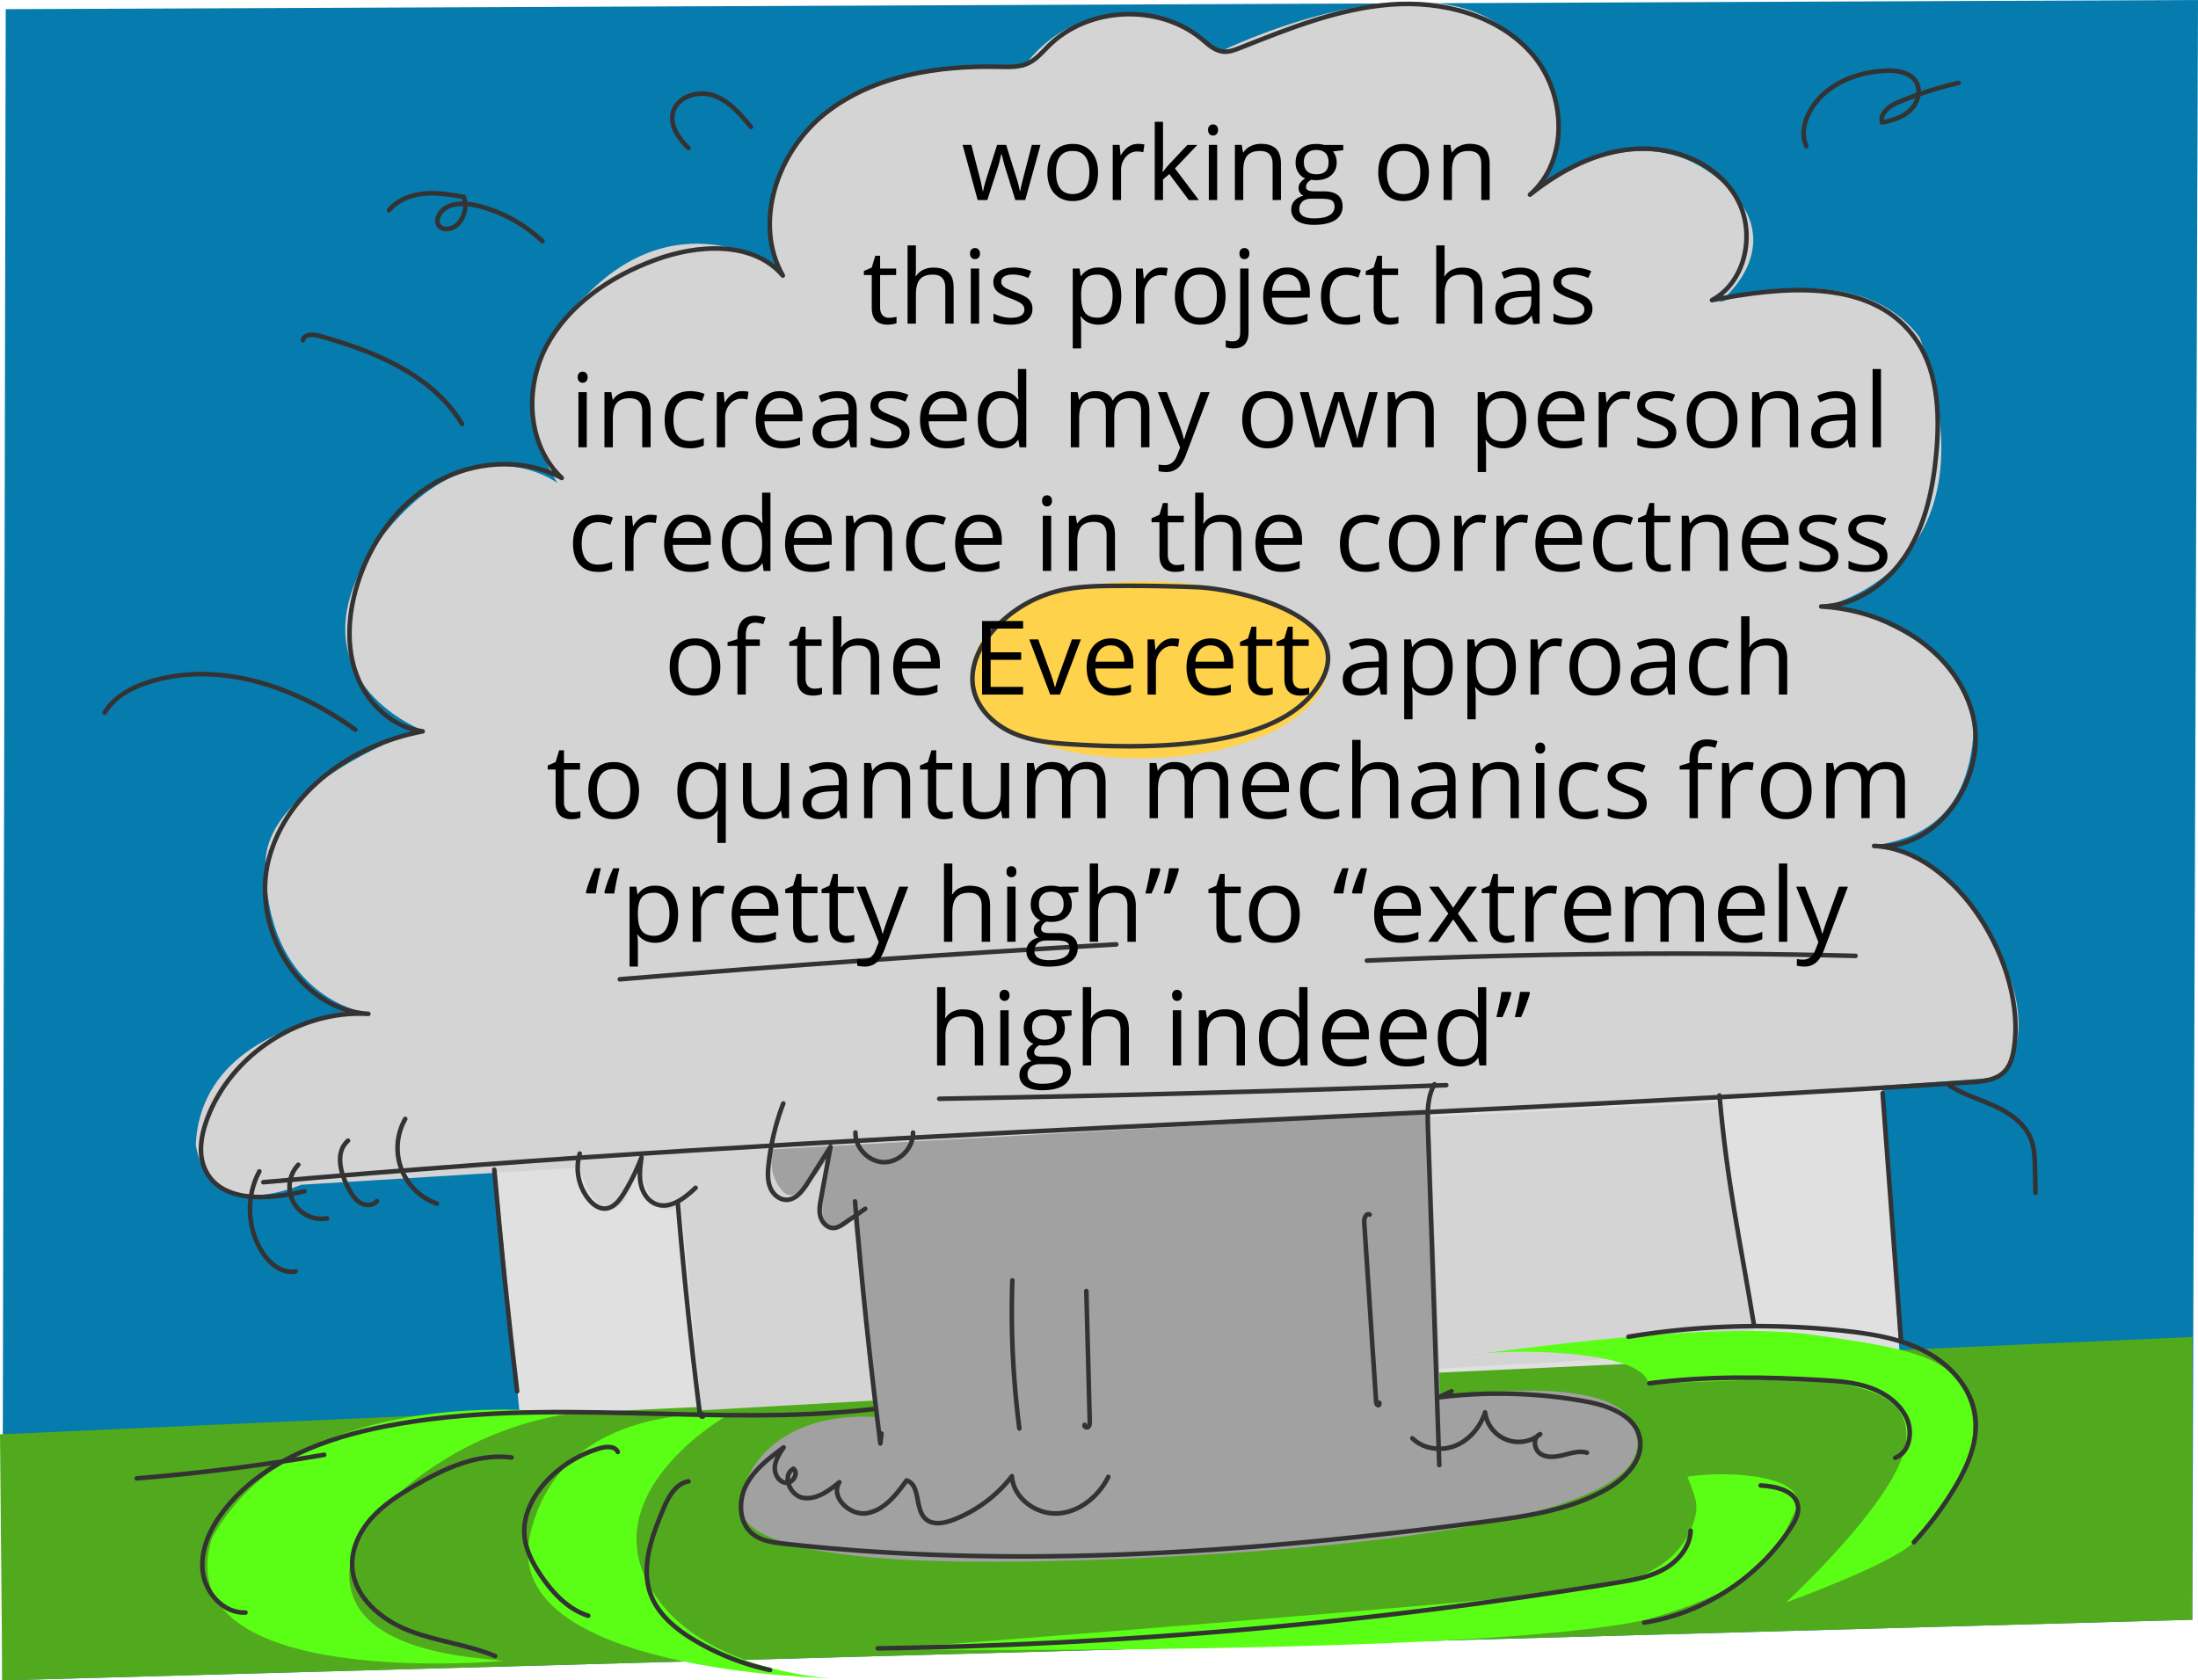 <svg xmlns="http://www.w3.org/2000/svg" width="1920" height="1468" viewBox="0 0 1920 1468"><defs><style>.cls-1{fill:#067bad;}.cls-2{fill:#51aa1d;}.cls-3{fill:#e0e0e0;}.cls-4{fill:#d4d4d4;}.cls-5{fill:#a1a1a1;}.cls-6{fill:#5aff15;}.cls-7{fill:#ffd24c;}.cls-8{fill:none;stroke:#333;stroke-linecap:round;stroke-linejoin:round;stroke-width:4px;}</style></defs><g id="Layer_2" data-name="Layer 2"><g id="page_43"><g id="shapes"><polygon class="cls-1" points="5 8 2 1468 1915 1415 1920 0 5 8"/><polygon class="cls-2" points="0 1253 1915 1168 1915 1415 2 1468 0 1253"/><polygon class="cls-3" points="1659.21 1180.45 1644.09 949.09 433 1019 454.02 1236.4 1659.21 1180.45"/><path class="cls-4" d="M1500,963l34,217-921,52-18-180s-12,11-22,0-15-38-15-38-9,49-28,42-25-43-25-43Z"/><path class="cls-4" d="M263,1035s1454-89,1482-94c54-48-21-187-104-203,29-5,78-19,83-99s-125-111-125-111,148-35,78-233c-54-73-175-31-175-31s69-53-4-110-158,14-158,14,57-69-21-139-253,16-253,16-44-38-82-33c-61,0-90,47-90,47S765,55,725,95c-83,70-43,141-43,141s-85-64-169,21c-88,76-26,165-26,165s-78-59-161,57c-73,113,41,158,41,158S232,685,232,754c0,116,85,130,85,130s-141,9-146,116C183,1071,263,1035,263,1035Z"/><path class="cls-5" d="M1249,972l9,249s165-27,171,32c19.58,68-198.62,96.21-411,107-199.75,10.15-394.72,7-370-57,25-75,116-65,116-65l-19-178s-15,23-24,8,6-64,6-64-28,53-43,37-9-37-9-37Z"/><path class="cls-6" d="M636,1236s-110,62-72,143,161,87,161,87-289-5-262-125S636,1236,636,1236Z"/><path class="cls-6" d="M439,1451c-6-3-169-2-127-107,75-99,187-109,187-109s-236-34-314,109C144,1478,439,1451,439,1451Z"/><path class="cls-6" d="M766,1441c4,0,575-44,632-54,49-9,70-30,79-51s4-27-3-46c40-6,106,0,95,28-17,36-26,67-131,97C1292,1447,766,1441,766,1441Z"/><path class="cls-6" d="M1282,1184c79-10,222-29,301-18s119,18,134,51,6,80-45,130c-18,19-112,53-112,53s99-91,105-140c7-65-100-56-225-51C1435,1178,1313,1178,1282,1184Z"/><path class="cls-7" d="M849,588c-3,100,301,101,312-8,0-88-308-107-312,8"/></g><g id="outline"><path class="cls-8" d="M230.07,1032.79c496.8-44,994.13-55.12,1491.84-87.37,10.33-.67,21.66-1.78,28.91-9.17,5.32-5.41,7.34-13.21,8.5-20.71,11-71.75-49.75-173.12-122.27-176.53,56.78,5.56,101.35-62.66,85.41-117.44s-74.64-88.75-131.61-91.74c30.74-.48,58.75-20.73,75.13-46.75s22.69-57.14,25.48-87.76c3.25-35.77,1.16-74.73-21-103-38.49-49.23-113.68-42.05-175-30.12,30.14-16.21,38.48-59.86,21.4-89.52S1463.38,128,1429.22,130s-66,18.7-92.75,40.05c34.36-29.82,31.7-88.47,1.89-122.83S1259.49.41,1214.14,4s-88.32,20.94-130.61,37.7c-5,2-10.18,4-15.47,3.31-7.2-.88-12.81-6.35-18.4-11C1012,3,951,5.65,916.24,39.83c-5.65,5.57-10.85,12-18,15.35-7.76,3.68-16.73,3.34-25.32,3.14-53.35-1.19-109.64,7.39-151.61,40.35s-63.8,95.62-37.5,142.05c-26-30.4-74.13-27.46-111.64-13.62-38.84,14.32-75.72,39-95,75.62s-16.62,86.45,13.54,114.81c-33.93-18.07-77.06-15-110.42,4.07s-57.13,52.73-68.34,89.51c-7.76,25.46-9.78,53.48-.49,78.43s31.33,46,57.73,49.36C308.84,650.13,250.63,691,234.86,750.31s25.6,132,86.88,135.41c-59.84-3.6-119.82,35.43-140.75,91.61-5.45,14.61-8.29,31.49-1.29,45.43,14.3,28.46,55.33,25.3,86.3,17.85"/><path class="cls-8" d="M473.85,210.75a126.66,126.66,0,0,0-57.23-31.16c-11.85-2.86-27.05-2.59-33,8-1.41,2.53-2.09,5.67-.94,8.33,2.72,6.33,12.66,4.71,17.41-.28a23.66,23.66,0,0,0,5.11-23.61c-11.46-2-23.09-3.93-34.67-2.87s-23.33,5.55-30.77,14.49"/><path class="cls-8" d="M655.91,110.86c-9.25-11.26-19.24-23-33.07-27.62s-32.28,1.69-35.21,16c-2.31,11.28,5.53,22,13.74,30.09"/><path class="cls-8" d="M403.63,370.39c-25.95-43-76.75-63.68-125.16-77.1-5.27-1.46-13.05-1.38-13.85,4"/><path class="cls-8" d="M310.28,637.38c-51.41-37.26-118.1-60.48-178.85-42-15.8,4.8-31.56,13-40,27.18"/><path class="cls-8" d="M226.55,1023.34c-12,22-10.74,50.6,3.15,71.46,6.39,9.6,17.16,18.15,28.45,15.83"/><path class="cls-8" d="M260.56,1017.55a28,28,0,0,0,25.1,46.83"/><path class="cls-8" d="M304,996.49c-11.71,10-6.65,29.13.92,42.57,2.57,4.56,5.51,9.2,10,11.84s11.07,2.53,14.31-1.59"/><path class="cls-8" d="M354,977.5a51.48,51.48,0,0,0,27.64,74"/><path class="cls-8" d="M506.42,1007.82a43.92,43.92,0,0,0,7.93,40c3.51,4.28,8.38,8.06,13.91,8,7.35-.13,12.71-6.8,16.56-13.06a184.87,184.87,0,0,0,15.55-31.67c-1.07,7.6-2.13,15.37-.67,22.91s5.95,14.92,13.07,17.8c12.32,5,25.22-4.94,34.82-14.13"/><path class="cls-8" d="M684.22,964a213.7,213.7,0,0,0-12.87,53.61c-.68,6.39-1,13,1.18,19.07s7.65,11.32,14.07,11.47c8.48.21,14.54-7.82,19.07-15l19.79-31.27-8.22,44.77c-1,5.33-2,10.88-.56,16.12s5.9,10.08,11.32,10c3.64-.06,6.86-2.22,9.85-4.3L755.78,1056"/><path class="cls-8" d="M747.24,989.38c-.4,13.41,11.71,25.9,25.14,25.92s25.55-12.46,25.18-25.87"/><path class="cls-8" d="M1703,948.43c12.08,7.73,26.09,11.76,39.14,17.72S1768,980.8,1773.62,994c3.58,8.46,3.82,17.91,4,27.09l.43,20.94"/><path class="cls-8" d="M1577.84,127.64c-4.06-8.8-2.3-19.34,1.92-28.06,11.85-24.5,40.63-36.85,67.83-37.81,9.72-.35,21,1.36,26.06,9.66,4.75,7.76,1.63,18.45-4.94,24.75s-15.71,9-24.63,10.85c-2.43-8.18,6.84-14.74,14.73-18a330.53,330.53,0,0,1,52-16.59"/><path class="cls-8" d="M1253.09,947.17c-6.46,11.22-6.21,24.94-5.77,37.88q5,147.43,9.92,294.88"/><path class="cls-8" d="M1196.39,1061.06c-2.78-1.82-5,3.07-4.74,6.39l10.29,155.28c.12,1.8,0,4.1,1.67,4.83s1.82-3.28.52-2"/><path class="cls-8" d="M948.93,1127.84l3,114c0,1.71,0,3.68-1.37,4.74s-4-.41-3.09-1.87"/><path class="cls-8" d="M884.31,1118.55a798,798,0,0,0,6.12,129.37"/><path class="cls-8" d="M746.88,1049.56q8.72,106,22.14,211.48l1-8.66"/><path class="cls-8" d="M968.11,1290.21c-8.46,17.07-25.18,30.88-44.21,31.91s-38.76-13.47-40-32.49a118.36,118.36,0,0,1-51.49,38.19c-7.91,3-17.81,4.78-24-1-9.55-8.81-4.1-29.65-16.51-33.51-8.93,12.44-19.37,25.87-34.44,28.56s-32.49-14.1-24.26-27c-9.14,7.47-19.84,15.41-31.51,13.64s-19-19.9-8.55-25.41c4.74,4-.67,13-6.87,12.21s-10-7.83-9.43-14,4.17-11.68,7.68-16.83c-12.48,9.22-25.39,18.92-32.56,32.68s-6.71,32.83,5.27,42.7c7.49,6.17,17.71,7.57,27.35,8.66,204.2,23,410.89,7.47,614.61-19.45,36.11-4.77,73.2-10.24,104.75-28.44,16.24-9.36,32.1-25.83,28.46-44.23-3.89-19.74-27-28.33-46.79-32a422.67,422.67,0,0,0-128.92-3.63l11.23-5.37"/><path class="cls-8" d="M1233.74,1256.51c9.59,9.41,25.08,11.51,37.53,6.47s21.78-16.39,26-29.15a29.54,29.54,0,0,0,48.12,19.06c-6.54,2.42-5.73,13,0,17s13.48,2.93,20.25,1.25,13.84-3.94,20.56-2.09"/><path class="cls-8" d="M1440.71,1208.46c50-6.48,100.72-5.73,151.08-2.75,14,.84,28.29,1.88,41.58,6.53s25.71,13.39,31.84,26.06c6,12.37,3.18,30.54-9.75,35.23"/><path class="cls-8" d="M1422.51,1167.78a694.45,694.45,0,0,1,190.35-4.93c24.14,2.71,48.67,6.86,70,18.42s39.32,31.78,42.51,55.87c2.91,22-6.53,43.67-17.94,62.67a289.17,289.17,0,0,1-35.62,47.48"/><path class="cls-8" d="M766.7,1440a4379.13,4379.13,0,0,0,646-57.46c14-2.3,28.4-4.79,40.82-11.74s22.74-19.34,23.28-33.57"/><path class="cls-8" d="M1436.15,1417.51c51.87-8.09,99.74-39.11,128.31-83.16,3.69-5.69,7.2-12.21,6.1-18.9-2.17-13.25-19.16-17-32.56-17.75"/><path class="cls-8" d="M672.63,1458.91a218.73,218.73,0,0,1-65.69-25.81c-16.31-9.71-32.06-22.51-38.59-40.33-8.68-23.68.82-49.77,10.45-73.08,4.55-11,10.91-23.48,22.63-25.58"/><path class="cls-8" d="M513.78,1411.48C496.46,1406,483.19,1392,472.94,1377c-7.7-11.27-14.33-23.92-14.94-37.55-.73-16.26,7.29-31.87,18.1-44a102.59,102.59,0,0,1,48.52-30.4c5.38-1.51,12.66-1.76,15,3.33"/><path class="cls-8" d="M432.53,1446.77c-24.11-10.12-50.78-12.74-75.16-22.21s-47.89-29.11-49.65-55.2c-1.06-15.69,6.14-31.09,16.58-42.86s23.9-20.4,37.48-28.34c26-15.19,55.22-28.79,85.08-24.9"/><path class="cls-8" d="M762.92,1231c-140.9,16.22-285.24-11.89-424.57,14.66-53.72,10.24-108.87,30.61-142.57,73.68C184,1334.5,175,1353.2,177,1372.28s18.26,37.37,37.42,36.43"/><path class="cls-8" d="M119.41,1291.51q82.29-6.71,163.77-20.59"/><path class="cls-8" d="M431.78,1021.83q8.45,96.95,19.94,193.58"/><path class="cls-8" d="M592.14,1051.74q7.62,91.35,19.07,182.32c.2,1.55.83,3.53,2.4,3.55s.31-3.24-.35-1.82"/><path class="cls-8" d="M1044.64,512.91q-36-1.39-72-1.09c-16.3.13-32.76.55-48.58,4.49a111.9,111.9,0,0,0-54.77,32.42c-13.2,14.28-22.82,33.78-19,52.85,3.37,16.84,16.81,30.33,32.31,37.73s32.94,9.52,50.08,10.67c58.35,3.92,168.3,6.59,211.36-41.23C1201.72,544.7,1088.38,514.6,1044.64,512.91Z"/><path class="cls-8" d="M541.43,855.51Q758.06,837.42,975.1,825"/><path class="cls-8" d="M1194,839.19q213.24-9.57,426.81-4.13"/><path class="cls-8" d="M820.46,959.89Q1042,956.11,1263.37,948"/><path class="cls-8" d="M1502,957c6.8,77.18,17.63,124.48,30.21,200.93"/><path class="cls-8" d="M1644.52,955l16.12,216.61"/></g><g id="text"><path d="M886.92,174.75l-8.83-28.25q-.84-2.59-3.12-11.78h-.35q-1.75,7.68-3.08,11.86l-9.1,28.17H854l-13.14-48.16h7.64q4.66,18.15,7.1,27.64A110,110,0,0,1,858.4,167h.35c.33-1.67.84-3.83,1.56-6.48s1.34-4.76,1.87-6.31L871,126.59h7.91l8.62,27.64a93.94,93.94,0,0,1,3.34,12.7h.35a48.15,48.15,0,0,1,.94-4.88q.78-3.3,9.17-35.46h7.55l-13.31,48.16Z"/><path d="M959.17,150.63q0,11.77-5.93,18.39t-16.4,6.61a21.74,21.74,0,0,1-11.47-3,20,20,0,0,1-7.73-8.7,30.29,30.29,0,0,1-2.72-13.27q0-11.79,5.88-18.35t16.35-6.57q10.11,0,16.06,6.72T959.17,150.63Zm-36.7,0q0,9.23,3.7,14.06T937,169.52q7.15,0,10.88-4.81t3.71-14.08q0-9.19-3.71-14t-11-4.76q-7.15,0-10.81,4.7T922.47,150.63Z"/><path d="M993.93,125.71a28,28,0,0,1,5.76.53l-1,6.76a24.8,24.8,0,0,0-5.27-.66,12.86,12.86,0,0,0-10,4.75,17.35,17.35,0,0,0-4.15,11.82v25.84H972V126.59h6l.83,8.92h.35a21.15,21.15,0,0,1,6.46-7.25A14.55,14.55,0,0,1,993.93,125.71Z"/><path d="M1015.9,150.1a85.07,85.07,0,0,1,5.76-7l15.55-16.48h8.66l-19.51,20.52,20.87,27.64h-8.83l-17-22.76-5.49,4.74v18h-7.21V106.37h7.21v36.26q0,2.42-.35,7.47Z"/><path d="M1055.32,113.54a4.84,4.84,0,0,1,1.23-3.67,4.54,4.54,0,0,1,6.11,0,4.76,4.76,0,0,1,1.27,3.65,4.84,4.84,0,0,1-1.27,3.67,4.49,4.49,0,0,1-6.11,0A5,5,0,0,1,1055.32,113.54Zm7.91,61.21h-7.29V126.59h7.29Z"/><path d="M1111.66,174.75V143.59c0-3.92-.9-6.85-2.68-8.78s-4.59-2.9-8.4-2.9q-7.56,0-11.07,4.08T1086,149.48v25.27h-7.29V126.59h5.93l1.19,6.59h.35a15,15,0,0,1,6.28-5.52,20.49,20.49,0,0,1,9-2q8.7,0,13.1,4.2t4.39,13.42v31.42Z"/><path d="M1173.36,126.59v4.61l-8.92,1.06a15.75,15.75,0,0,1,3.16,9.62,14.23,14.23,0,0,1-4.83,11.29q-4.85,4.23-13.27,4.22a21.66,21.66,0,0,1-4-.35c-3.1,1.64-4.66,3.71-4.66,6.2a3.15,3.15,0,0,0,1.63,2.92q1.62.94,5.58,1h8.53q7.82,0,12,3.29t4.19,9.58a13.7,13.7,0,0,1-6.41,12.2q-6.42,4.19-18.72,4.19-9.45,0-14.57-3.51a11.35,11.35,0,0,1-5.12-9.93,11.2,11.2,0,0,1,2.81-7.61,14.31,14.31,0,0,1,7.91-4.35,7.63,7.63,0,0,1-3.1-2.59,6.88,6.88,0,0,1-1.25-4.09,7.75,7.75,0,0,1,1.41-4.61,14.63,14.63,0,0,1,4.43-3.82,13,13,0,0,1-6.08-5.23,15.36,15.36,0,0,1-2.35-8.44q0-7.91,4.74-12.2t13.45-4.28a24.28,24.28,0,0,1,6.81.88ZM1135,182.84a6.53,6.53,0,0,0,3.3,5.93q3.29,2,9.44,2,9.19,0,13.6-2.75a8.39,8.39,0,0,0,4.42-7.44c0-2.61-.8-4.42-2.42-5.43s-4.64-1.52-9.09-1.52h-8.75q-5,0-7.73,2.38A8.46,8.46,0,0,0,1135,182.84Zm4-40.83c0,3.37,1,5.92,2.86,7.65s4.56,2.59,8,2.59q10.68,0,10.68-10.37,0-10.86-10.81-10.85-5.13,0-7.91,2.76C1139.83,135.64,1138.9,138.38,1138.9,142Z"/><path d="M1248.2,150.63q0,11.77-5.94,18.39t-16.39,6.61a21.74,21.74,0,0,1-11.47-3,20,20,0,0,1-7.73-8.7,30.29,30.29,0,0,1-2.73-13.27q0-11.79,5.89-18.35t16.35-6.57q10.11,0,16.06,6.72T1248.2,150.63Zm-36.7,0q0,9.23,3.69,14.06t10.86,4.83q7.15,0,10.87-4.81t3.72-14.08q0-9.19-3.72-14t-11-4.76q-7.17,0-10.81,4.7T1211.5,150.63Z"/><path d="M1293.94,174.75V143.59q0-5.88-2.68-8.78c-1.78-1.94-4.58-2.9-8.39-2.9q-7.56,0-11.08,4.08t-3.51,13.49v25.27H1261V126.59h5.94l1.18,6.59h.36a14.9,14.9,0,0,1,6.28-5.52,20.46,20.46,0,0,1,9-2q8.7,0,13.09,4.2t4.4,13.42v31.42Z"/><path d="M776.55,277.61a22.76,22.76,0,0,0,3.74-.29,23,23,0,0,0,2.85-.59v5.58a13.31,13.31,0,0,1-3.49.95,26.08,26.08,0,0,1-4.15.37q-14,0-14-14.72V240.26h-6.9v-3.52l6.9-3,3.08-10.28h4.22v11.16h14v5.67h-14V268.6q0,4.35,2.06,6.68A7.21,7.21,0,0,0,776.55,277.61Z"/><path d="M825.73,282.75V251.59c0-3.92-.9-6.85-2.68-8.78s-4.59-2.9-8.4-2.9q-7.6,0-11.09,4.13t-3.5,13.53v25.18h-7.29V214.37h7.29v20.7a44.31,44.31,0,0,1-.35,6.2h.44a14.85,14.85,0,0,1,6.13-5.47,19.85,19.85,0,0,1,9.08-2q8.83,0,13.25,4.19T833,251.33v31.42Z"/><path d="M847.39,221.54a4.84,4.84,0,0,1,1.23-3.67,4.54,4.54,0,0,1,6.11,0,4.76,4.76,0,0,1,1.28,3.65,4.84,4.84,0,0,1-1.28,3.67,4.49,4.49,0,0,1-6.11,0A5,5,0,0,1,847.39,221.54Zm7.91,61.21H848V234.59h7.29Z"/><path d="M901.84,269.61a12.06,12.06,0,0,1-5,10.37q-5,3.66-14.06,3.65-9.59,0-14.94-3v-6.77a35.76,35.76,0,0,0,7.45,2.77,31.22,31.22,0,0,0,7.66,1q5.71,0,8.79-1.82a6.27,6.27,0,0,0,.64-10.37q-2.45-2-9.51-4.73a51.77,51.77,0,0,1-9.56-4.37,13.09,13.09,0,0,1-4.22-4.24,11.08,11.08,0,0,1-1.38-5.67,10.78,10.78,0,0,1,4.79-9.29q4.78-3.42,13.14-3.41a38.42,38.42,0,0,1,15.2,3.16l-2.59,5.94a34.81,34.81,0,0,0-13.14-3q-5.19,0-7.82,1.62a5,5,0,0,0-2.64,4.49,5.46,5.46,0,0,0,1,3.29,9.76,9.76,0,0,0,3.18,2.59,71.26,71.26,0,0,0,8.44,3.56q8.57,3.12,11.58,6.29A11.07,11.07,0,0,1,901.84,269.61Z"/><path d="M959.5,283.63a20.77,20.77,0,0,1-8.59-1.74,16.07,16.07,0,0,1-6.53-5.33h-.53a64.77,64.77,0,0,1,.53,8v19.82h-7.3V234.59H943l1,6.59h.35a16.86,16.86,0,0,1,6.55-5.71,19.77,19.77,0,0,1,8.57-1.76q9.57,0,14.78,6.55t5.21,18.37q0,11.87-5.29,18.43T959.5,283.63Zm-1.06-43.72q-7.38,0-10.68,4.08t-3.38,13v1.63c0,6.76,1.13,11.61,3.38,14.52s5.88,4.37,10.86,4.37a11.29,11.29,0,0,0,9.78-5q3.52-5.06,3.53-13.93t-3.53-13.82A11.64,11.64,0,0,0,958.44,239.91Z"/><path d="M1014.21,233.71a28,28,0,0,1,5.76.53l-1,6.76a24.89,24.89,0,0,0-5.28-.66,12.87,12.87,0,0,0-10,4.75,17.35,17.35,0,0,0-4.15,11.82v25.84h-7.29V234.59h6l.83,8.92h.35a21.15,21.15,0,0,1,6.46-7.25A14.55,14.55,0,0,1,1014.21,233.71Z"/><path d="M1070.55,258.63q0,11.78-5.94,18.39t-16.39,6.61a21.74,21.74,0,0,1-11.47-3,20,20,0,0,1-7.73-8.7,30.29,30.29,0,0,1-2.73-13.27q0-11.79,5.89-18.35t16.35-6.57q10.11,0,16.06,6.72T1070.55,258.63Zm-36.7,0q0,9.22,3.69,14.06t10.86,4.83q7.15,0,10.88-4.81t3.71-14.08q0-9.19-3.71-14t-11-4.76q-7.15,0-10.81,4.7T1033.85,258.63Z"/><path d="M1077.49,304.37a17.44,17.44,0,0,1-6.77-1.1v-5.93a21.28,21.28,0,0,0,6,.88q3.42,0,5-1.87t1.6-5.69V234.59h7.3v55.54Q1090.63,304.38,1077.49,304.37Zm5.23-82.83a4.84,4.84,0,0,1,1.23-3.67,4.54,4.54,0,0,1,6.11,0,4.76,4.76,0,0,1,1.27,3.65,4.84,4.84,0,0,1-1.27,3.67,4.49,4.49,0,0,1-6.11,0A5,5,0,0,1,1082.72,221.54Z"/><path d="M1126.45,283.63q-10.68,0-16.86-6.5t-6.17-18.06q0-11.65,5.73-18.51t15.41-6.85q9,0,14.32,5.95t5.28,15.71V260H1111q.21,8.47,4.28,12.87t11.45,4.4a39,39,0,0,0,15.38-3.25v6.5a39.43,39.43,0,0,1-7.32,2.4A41.34,41.34,0,0,1,1126.45,283.63Zm-2-43.81a11.91,11.91,0,0,0-9.25,3.78q-3.45,3.78-4.07,10.46h25.18q0-6.9-3.07-10.57T1124.47,239.82Z"/><path d="M1175.84,283.63q-10.46,0-16.19-6.44T1153.91,259q0-12.09,5.82-18.68t16.59-6.59a32.86,32.86,0,0,1,7,.75,22.82,22.82,0,0,1,5.45,1.75l-2.25,6.2a34,34,0,0,0-5.27-1.6,23.21,23.21,0,0,0-5-.64q-14.69,0-14.68,18.72,0,8.88,3.58,13.62t10.61,4.75a32.59,32.59,0,0,0,12.35-2.59v6.46A26.31,26.31,0,0,1,1175.84,283.63Z"/><path d="M1215,277.61a22.73,22.73,0,0,0,3.73-.29,23.64,23.64,0,0,0,2.86-.59v5.58a13.4,13.4,0,0,1-3.5.95,26,26,0,0,1-4.15.37q-14,0-14-14.72V240.26h-6.9v-3.52l6.9-3,3.07-10.28h4.22v11.16h14v5.67h-14V268.6q0,4.35,2.07,6.68A7.18,7.18,0,0,0,1215,277.61Z"/><path d="M1287.55,282.75V251.59q0-5.88-2.68-8.78c-1.79-1.94-4.59-2.9-8.4-2.9q-7.59,0-11.09,4.13t-3.5,13.53v25.18h-7.29V214.37h7.29v20.7a44.31,44.31,0,0,1-.35,6.2h.44a14.85,14.85,0,0,1,6.13-5.47,19.85,19.85,0,0,1,9.08-2q8.83,0,13.25,4.19t4.41,13.34v31.42Z"/><path d="M1339.45,282.75,1338,275.9h-.35a20.41,20.41,0,0,1-7.19,6.13,21.9,21.9,0,0,1-8.94,1.6q-7.17,0-11.23-3.69t-4.06-10.5q0-14.6,23.33-15.3l8.17-.26v-3q0-5.67-2.43-8.37t-7.8-2.7q-6,0-13.63,3.69l-2.24-5.58a34,34,0,0,1,7.8-3,33.44,33.44,0,0,1,8.5-1.1q8.63,0,12.77,3.82t4.15,12.26v32.87ZM1323,277.61q6.81,0,10.7-3.73t3.89-10.46v-4.35l-7.3.3q-8.7.31-12.54,2.71a8.13,8.13,0,0,0-3.85,7.44,7.49,7.49,0,0,0,2.4,6A9.91,9.91,0,0,0,1323,277.61Z"/><path d="M1391,269.61a12.06,12.06,0,0,1-5,10.37q-5,3.66-14.06,3.65-9.59,0-14.94-3v-6.77a36,36,0,0,0,7.45,2.77,31.23,31.23,0,0,0,7.67,1q5.7,0,8.78-1.82a6.27,6.27,0,0,0,.64-10.37c-1.62-1.34-4.8-2.91-9.51-4.73a52.09,52.09,0,0,1-9.56-4.37,13.09,13.09,0,0,1-4.22-4.24,11.08,11.08,0,0,1-1.38-5.67,10.78,10.78,0,0,1,4.79-9.29q4.79-3.42,13.14-3.41a38.42,38.42,0,0,1,15.2,3.16l-2.59,5.94a34.81,34.81,0,0,0-13.14-3q-5.19,0-7.82,1.62a5,5,0,0,0-2.64,4.49,5.46,5.46,0,0,0,1,3.29,9.76,9.76,0,0,0,3.18,2.59,71.26,71.26,0,0,0,8.44,3.56c5.72,2.08,9.57,4.18,11.58,6.29A11.07,11.07,0,0,1,1391,269.61Z"/><path d="M504.66,329.54a4.84,4.84,0,0,1,1.23-3.67,4.54,4.54,0,0,1,6.11,0,4.76,4.76,0,0,1,1.28,3.65,4.84,4.84,0,0,1-1.28,3.67,4.49,4.49,0,0,1-6.11,0A5,5,0,0,1,504.66,329.54Zm7.91,61.21h-7.29V342.59h7.29Z"/><path d="M561,390.75V359.59q0-5.88-2.68-8.78c-1.79-1.94-4.58-2.9-8.39-2.9q-7.56,0-11.08,4.08t-3.51,13.49v25.27H528V342.59H534l1.18,6.59h.35a15,15,0,0,1,6.29-5.52,20.46,20.46,0,0,1,9-2q8.7,0,13.09,4.2t4.4,13.42v31.42Z"/><path d="M602.53,391.63q-10.46,0-16.19-6.44T580.6,367q0-12.09,5.82-18.68T603,341.71a32.86,32.86,0,0,1,7,.75,22.82,22.82,0,0,1,5.45,1.75l-2.25,6.2a34,34,0,0,0-5.27-1.6,23.21,23.21,0,0,0-5-.64q-14.69,0-14.68,18.72,0,8.88,3.58,13.62t10.61,4.75a32.59,32.59,0,0,0,12.35-2.59v6.46A26.31,26.31,0,0,1,602.53,391.63Z"/><path d="M648.1,341.71a28,28,0,0,1,5.76.53l-1,6.76a24.89,24.89,0,0,0-5.28-.66,12.84,12.84,0,0,0-10,4.75,17.31,17.31,0,0,0-4.16,11.82v25.84h-7.29V342.59h6l.83,8.92h.36a21.05,21.05,0,0,1,6.46-7.25A14.49,14.49,0,0,1,648.1,341.71Z"/><path d="M683.21,391.63q-10.68,0-16.85-6.5t-6.17-18.06q0-11.65,5.73-18.51t15.4-6.85q9.06,0,14.33,6t5.27,15.71V368H667.74q.22,8.47,4.29,12.87t11.45,4.4A39,39,0,0,0,698.86,382v6.5a39.43,39.43,0,0,1-7.32,2.4A41.37,41.37,0,0,1,683.21,391.63Zm-2-43.81A11.91,11.91,0,0,0,672,351.6q-3.45,3.78-4.07,10.46H693.1q0-6.9-3.08-10.57T681.24,347.82Z"/><path d="M743,390.75l-1.45-6.85h-.35A20.41,20.41,0,0,1,734,390a21.9,21.9,0,0,1-8.94,1.6q-7.17,0-11.23-3.69t-4.06-10.5q0-14.6,23.33-15.3l8.18-.26v-3c0-3.78-.82-6.57-2.44-8.37s-4.23-2.7-7.8-2.7q-6,0-13.63,3.69l-2.24-5.58a34,34,0,0,1,7.8-3,33.46,33.46,0,0,1,8.51-1.1q8.61,0,12.76,3.82t4.15,12.26v32.87Zm-16.48-5.14q6.81,0,10.7-3.73t3.89-10.46v-4.35l-7.3.3q-8.7.31-12.54,2.71a8.13,8.13,0,0,0-3.85,7.44,7.49,7.49,0,0,0,2.4,6A9.91,9.91,0,0,0,726.5,385.61Z"/><path d="M794.48,377.61a12.06,12.06,0,0,1-5,10.37q-5,3.66-14.06,3.65-9.58,0-14.94-3v-6.77a36,36,0,0,0,7.45,2.77,31.3,31.3,0,0,0,7.67,1q5.71,0,8.79-1.82a6.28,6.28,0,0,0,.63-10.37q-2.43-2-9.51-4.73a52.09,52.09,0,0,1-9.56-4.37,13.09,13.09,0,0,1-4.22-4.24,11.08,11.08,0,0,1-1.38-5.67,10.78,10.78,0,0,1,4.79-9.29q4.79-3.42,13.14-3.41a38.42,38.42,0,0,1,15.2,3.16l-2.59,5.94a34.73,34.73,0,0,0-13.14-3c-3.46,0-6.06.54-7.82,1.62a5,5,0,0,0-2.64,4.49,5.46,5.46,0,0,0,1,3.29,9.7,9.7,0,0,0,3.19,2.59,70.13,70.13,0,0,0,8.43,3.56q8.58,3.12,11.58,6.29A11.07,11.07,0,0,1,794.48,377.61Z"/><path d="M826.69,391.63q-10.66,0-16.85-6.5t-6.17-18.06q0-11.65,5.73-18.51t15.4-6.85q9.06,0,14.33,6t5.27,15.71V368H811.23q.21,8.47,4.28,12.87t11.45,4.4A39,39,0,0,0,842.34,382v6.5a39.43,39.43,0,0,1-7.32,2.4A41.37,41.37,0,0,1,826.69,391.63Zm-2-43.81a11.91,11.91,0,0,0-9.25,3.78q-3.45,3.78-4.07,10.46h25.18q0-6.9-3.07-10.57T824.72,347.82Z"/><path d="M889.63,384.29h-.4q-5.06,7.33-15.12,7.34-9.45,0-14.7-6.46t-5.25-18.37q0-11.91,5.27-18.5t14.68-6.59q9.81,0,15,7.12h.57l-.3-3.47-.18-3.39v-19.6h7.29v68.38h-5.93ZM875,385.52q7.47,0,10.83-4.06t3.36-13.12V366.8q0-10.23-3.41-14.61T875,347.82a11.16,11.16,0,0,0-9.82,5q-3.42,5-3.41,14.09t3.38,13.93Q868.49,385.53,875,385.52Z"/><path d="M996.76,390.75V359.42q0-5.76-2.46-8.64t-7.64-2.87q-6.82,0-10.07,3.91t-3.25,12v26.89H966V359.42q0-5.76-2.46-8.64t-7.69-2.87q-6.85,0-10,4.1t-3.18,13.47v25.27h-7.3V342.59h5.93l1.19,6.59h.35a14.34,14.34,0,0,1,5.82-5.49,17.79,17.79,0,0,1,8.42-2q11.29,0,14.77,8.17h.35a15.24,15.24,0,0,1,6.24-6,19.28,19.28,0,0,1,9.31-2.2q8.18,0,12.24,4.2t4.07,13.42v31.42Z"/><path d="M1011.44,342.59h7.82l10.55,27.46a104.46,104.46,0,0,1,4.31,13.58h.35q.57-2.24,2.39-7.67t11.93-33.37h7.83l-20.7,54.84q-3.08,8.13-7.19,11.54a15.27,15.27,0,0,1-10.08,3.4,29.72,29.72,0,0,1-6.59-.74v-5.85a25.48,25.48,0,0,0,5.4.53q7.51,0,10.72-8.44l2.69-6.85Z"/><path d="M1129.39,366.63q0,11.78-5.93,18.39t-16.39,6.61a21.72,21.72,0,0,1-11.47-3,20,20,0,0,1-7.74-8.7,30.44,30.44,0,0,1-2.72-13.27q0-11.79,5.89-18.35t16.34-6.57q10.11,0,16.07,6.72T1129.39,366.63Zm-36.69,0q0,9.22,3.69,14.06t10.85,4.83q7.17,0,10.88-4.81t3.71-14.08q0-9.19-3.71-14t-11-4.76q-7.15,0-10.81,4.7T1092.7,366.63Z"/><path d="M1181.51,390.75l-8.83-28.25q-.84-2.6-3.12-11.78h-.36q-1.76,7.68-3.07,11.86l-9.1,28.17h-8.44l-13.14-48.16h7.65q4.67,18.15,7.1,27.64A114.63,114.63,0,0,1,1153,383h.35q.48-2.5,1.56-6.48t1.87-6.31l8.83-27.64h7.91l8.61,27.64a92.47,92.47,0,0,1,3.34,12.7h.36a45.46,45.46,0,0,1,.94-4.88q.77-3.3,9.16-35.46h7.56l-13.31,48.16Z"/><path d="M1245.14,390.75V359.59q0-5.88-2.68-8.78c-1.79-1.94-4.58-2.9-8.39-2.9q-7.56,0-11.08,4.08t-3.51,13.49v25.27h-7.3V342.59h5.94l1.18,6.59h.35a15,15,0,0,1,6.29-5.52,20.46,20.46,0,0,1,9-2q8.7,0,13.09,4.2t4.4,13.42v31.42Z"/><path d="M1313.21,391.63a20.8,20.8,0,0,1-8.59-1.74,16,16,0,0,1-6.52-5.33h-.53a64.77,64.77,0,0,1,.53,8v19.82h-7.3V342.59h5.93l1,6.59h.36a16.84,16.84,0,0,1,6.54-5.71,19.8,19.8,0,0,1,8.57-1.76q9.58,0,14.79,6.55t5.21,18.37q0,11.87-5.3,18.43T1313.21,391.63Zm-1-43.72q-7.38,0-10.68,4.08t-3.38,13v1.63c0,6.76,1.12,11.61,3.38,14.52s5.87,4.37,10.85,4.37a11.29,11.29,0,0,0,9.78-5q3.54-5.06,3.54-13.93t-3.54-13.82A11.62,11.62,0,0,0,1312.16,347.91Z"/><path d="M1366.3,391.63q-10.68,0-16.85-6.5t-6.18-18.06q0-11.65,5.74-18.51t15.4-6.85q9.06,0,14.33,6t5.27,15.71V368h-33.18q.23,8.47,4.29,12.87t11.44,4.4a38.88,38.88,0,0,0,15.38-3.25v6.5a39.11,39.11,0,0,1-7.31,2.4A41.44,41.44,0,0,1,1366.3,391.63Zm-2-43.81a11.92,11.92,0,0,0-9.25,3.78q-3.45,3.78-4.06,10.46h25.18q0-6.9-3.08-10.57T1364.32,347.82Z"/><path d="M1418.42,341.71a27.8,27.8,0,0,1,5.75.53l-1,6.76a24.8,24.8,0,0,0-5.27-.66,12.86,12.86,0,0,0-10,4.75,17.35,17.35,0,0,0-4.15,11.82v25.84h-7.29V342.59h6l.83,8.92h.35a21.15,21.15,0,0,1,6.46-7.25A14.55,14.55,0,0,1,1418.42,341.71Z"/><path d="M1464.25,377.61a12.06,12.06,0,0,1-5,10.37q-5,3.66-14.06,3.65-9.59,0-14.94-3v-6.77a36,36,0,0,0,7.45,2.77,31.3,31.3,0,0,0,7.67,1c3.81,0,6.73-.61,8.79-1.82a6.28,6.28,0,0,0,.63-10.37q-2.43-2-9.51-4.73a52.09,52.09,0,0,1-9.56-4.37,13.09,13.09,0,0,1-4.22-4.24,11.08,11.08,0,0,1-1.38-5.67,10.78,10.78,0,0,1,4.79-9.29q4.78-3.42,13.14-3.41a38.42,38.42,0,0,1,15.2,3.16l-2.59,5.94a34.73,34.73,0,0,0-13.14-3c-3.46,0-6.06.54-7.82,1.62a5,5,0,0,0-2.64,4.49,5.46,5.46,0,0,0,1,3.29,9.7,9.7,0,0,0,3.19,2.59,70.13,70.13,0,0,0,8.43,3.56q8.58,3.12,11.58,6.29A11.07,11.07,0,0,1,1464.25,377.61Z"/><path d="M1517.69,366.63q0,11.78-5.93,18.39t-16.39,6.61a21.72,21.72,0,0,1-11.47-3,20,20,0,0,1-7.74-8.7,30.44,30.44,0,0,1-2.72-13.27q0-11.79,5.89-18.35t16.34-6.57q10.11,0,16.07,6.72T1517.69,366.63Zm-36.69,0q0,9.22,3.69,14.06t10.85,4.83q7.17,0,10.88-4.81t3.71-14.08q0-9.19-3.71-14t-11-4.76q-7.17,0-10.82,4.7T1481,366.63Z"/><path d="M1563.44,390.75V359.59c0-3.92-.9-6.85-2.68-8.78s-4.59-2.9-8.4-2.9q-7.56,0-11.07,4.08t-3.52,13.49v25.27h-7.29V342.59h5.93l1.19,6.59h.35a15,15,0,0,1,6.28-5.52,20.49,20.49,0,0,1,9-2q8.7,0,13.1,4.2t4.39,13.42v31.42Z"/><path d="M1615.34,390.75l-1.45-6.85h-.35a20.41,20.41,0,0,1-7.19,6.13,21.9,21.9,0,0,1-8.94,1.6q-7.17,0-11.23-3.69t-4.06-10.5q0-14.6,23.33-15.3l8.17-.26v-3q0-5.67-2.43-8.37t-7.81-2.7q-6,0-13.62,3.69l-2.24-5.58a34,34,0,0,1,7.8-3,33.44,33.44,0,0,1,8.5-1.1q8.63,0,12.77,3.82t4.15,12.26v32.87Zm-16.48-5.14q6.81,0,10.7-3.73t3.89-10.46v-4.35l-7.3.3q-8.7.31-12.54,2.71a8.13,8.13,0,0,0-3.85,7.44,7.49,7.49,0,0,0,2.4,6A9.91,9.91,0,0,0,1598.86,385.61Z"/><path d="M1643.07,390.75h-7.3V322.37h7.3Z"/><path d="M522.48,499.63q-10.46,0-16.19-6.44T500.55,475q0-12.09,5.83-18.68T523,449.71a32.77,32.77,0,0,1,6.94.75,22.82,22.82,0,0,1,5.45,1.75l-2.24,6.2a34.12,34.12,0,0,0-5.28-1.6,23.14,23.14,0,0,0-5.05-.64q-14.67,0-14.68,18.72,0,8.88,3.58,13.62t10.62,4.75a32.63,32.63,0,0,0,12.35-2.59v6.46A26.35,26.35,0,0,1,522.48,499.63Z"/><path d="M568.05,449.71a28,28,0,0,1,5.76.53l-1,6.76a24.8,24.8,0,0,0-5.27-.66,12.86,12.86,0,0,0-10,4.75,17.3,17.3,0,0,0-4.15,11.82v25.84h-7.3V450.59h6l.84,8.92h.35a21.15,21.15,0,0,1,6.46-7.25A14.54,14.54,0,0,1,568.05,449.71Z"/><path d="M603.17,499.63q-10.68,0-16.86-6.5t-6.17-18.06q0-11.65,5.73-18.51t15.41-6.85q9,0,14.32,6t5.28,15.71V476H587.7q.21,8.47,4.28,12.87t11.45,4.4A38.92,38.92,0,0,0,618.81,490v6.5a39.43,39.43,0,0,1-7.32,2.4A41.34,41.34,0,0,1,603.17,499.63Zm-2-43.81a11.91,11.91,0,0,0-9.25,3.78q-3.45,3.78-4.07,10.46h25.18q0-6.9-3.07-10.57T601.19,455.82Z"/><path d="M666.1,492.29h-.4q-5.06,7.33-15.12,7.34-9.45,0-14.7-6.46t-5.25-18.37q0-11.91,5.28-18.5t14.67-6.59q9.81,0,15,7.12h.57l-.3-3.47L665.7,450v-19.6H673v68.38h-5.94Zm-14.59,1.23q7.47,0,10.83-4.06t3.36-13.12V474.8q0-10.23-3.4-14.61t-10.88-4.37a11.16,11.16,0,0,0-9.82,5q-3.4,5-3.41,14.09t3.39,13.93Q645,493.53,651.51,493.52Z"/><path d="M708.81,499.63q-10.68,0-16.85-6.5t-6.18-18.06q0-11.65,5.74-18.51t15.4-6.85q9.06,0,14.33,6t5.27,15.71V476H693.34q.23,8.47,4.29,12.87t11.45,4.4A39,39,0,0,0,724.46,490v6.5a39.43,39.43,0,0,1-7.32,2.4A41.44,41.44,0,0,1,708.81,499.63Zm-2-43.81a11.92,11.92,0,0,0-9.25,3.78q-3.45,3.78-4.06,10.46H718.7q0-6.9-3.08-10.57T706.83,455.82Z"/><path d="M771.92,498.75V467.59c0-3.92-.9-6.85-2.68-8.78s-4.59-2.9-8.4-2.9q-7.56,0-11.07,4.08t-3.52,13.49v25.27H739V450.59h5.93l1.19,6.59h.35a15,15,0,0,1,6.28-5.52,20.49,20.49,0,0,1,9-2q8.7,0,13.1,4.2t4.39,13.42v31.42Z"/><path d="M813.45,499.63q-10.47,0-16.2-6.44T791.52,475q0-12.09,5.82-18.68t16.59-6.59a32.77,32.77,0,0,1,6.94.75,22.67,22.67,0,0,1,5.45,1.75l-2.24,6.2a34.33,34.33,0,0,0-5.27-1.6,23.3,23.3,0,0,0-5.06-.64q-14.67,0-14.67,18.72,0,8.88,3.58,13.62t10.61,4.75a32.63,32.63,0,0,0,12.35-2.59v6.46A26.31,26.31,0,0,1,813.45,499.63Z"/><path d="M857.39,499.63q-10.68,0-16.85-6.5t-6.18-18.06q0-11.65,5.74-18.51t15.4-6.85q9.06,0,14.33,6t5.27,15.71V476H841.92q.23,8.47,4.29,12.87t11.44,4.4A39,39,0,0,0,873,490v6.5a39.43,39.43,0,0,1-7.32,2.4A41.44,41.44,0,0,1,857.39,499.63Zm-2-43.81a11.92,11.92,0,0,0-9.25,3.78q-3.45,3.78-4.06,10.46h25.18q0-6.9-3.08-10.57T855.41,455.82Z"/><path d="M910.3,437.54a4.84,4.84,0,0,1,1.23-3.67,4.54,4.54,0,0,1,6.11,0,4.76,4.76,0,0,1,1.27,3.65,4.84,4.84,0,0,1-1.27,3.67,4.49,4.49,0,0,1-6.11,0A5,5,0,0,1,910.3,437.54Zm7.91,61.21h-7.29V450.59h7.29Z"/><path d="M966.64,498.75V467.59q0-5.88-2.68-8.78c-1.79-1.94-4.59-2.9-8.4-2.9-5,0-8.73,1.36-11.07,4.08S941,467.21,941,473.48v25.27h-7.29V450.59h5.93l1.19,6.59h.35a15,15,0,0,1,6.28-5.52,20.49,20.49,0,0,1,9-2q8.7,0,13.1,4.2t4.39,13.42v31.42Z"/><path d="M1027.85,493.61a22.76,22.76,0,0,0,3.74-.29,23.64,23.64,0,0,0,2.86-.59v5.58a13.4,13.4,0,0,1-3.5.95,26,26,0,0,1-4.15.37q-14,0-14-14.72V456.26h-6.9v-3.52l6.9-3,3.07-10.28h4.22v11.16h14v5.67h-14V484.6q0,4.35,2.07,6.68A7.17,7.17,0,0,0,1027.85,493.61Z"/><path d="M1077,498.75V467.59q0-5.88-2.68-8.78c-1.79-1.94-4.59-2.9-8.39-2.9q-7.61,0-11.1,4.13t-3.49,13.53v25.18h-7.3V430.37h7.3v20.7a44.11,44.11,0,0,1-.36,6.2h.44a14.85,14.85,0,0,1,6.13-5.47,19.85,19.85,0,0,1,9.08-2q8.83,0,13.25,4.19t4.41,13.34v31.42Z"/><path d="M1119.66,499.63q-10.68,0-16.86-6.5t-6.17-18.06q0-11.65,5.73-18.51t15.41-6.85q9,0,14.32,6t5.28,15.71V476h-33.18q.21,8.47,4.28,12.87t11.45,4.4A38.92,38.92,0,0,0,1135.3,490v6.5a39.43,39.43,0,0,1-7.32,2.4A41.34,41.34,0,0,1,1119.66,499.63Zm-2-43.81a11.91,11.91,0,0,0-9.25,3.78q-3.45,3.78-4.07,10.46h25.18q0-6.9-3.07-10.57T1117.68,455.82Z"/><path d="M1192.43,499.63q-10.46,0-16.19-6.44T1170.5,475q0-12.09,5.82-18.68t16.59-6.59a32.86,32.86,0,0,1,6.95.75,22.82,22.82,0,0,1,5.45,1.75l-2.25,6.2a34,34,0,0,0-5.27-1.6,23.21,23.21,0,0,0-5-.64q-14.68,0-14.68,18.72,0,8.88,3.58,13.62t10.61,4.75a32.59,32.59,0,0,0,12.35-2.59v6.46A26.31,26.31,0,0,1,1192.43,499.63Z"/><path d="M1257.6,474.63q0,11.78-5.93,18.39t-16.39,6.61a21.72,21.72,0,0,1-11.47-3,20,20,0,0,1-7.74-8.7,30.44,30.44,0,0,1-2.72-13.27q0-11.79,5.89-18.35t16.34-6.57q10.11,0,16.07,6.72T1257.6,474.63Zm-36.69,0q0,9.22,3.69,14.06t10.85,4.83q7.17,0,10.88-4.81t3.71-14.08q0-9.19-3.71-14t-11-4.76q-7.15,0-10.81,4.7T1220.91,474.63Z"/><path d="M1292.36,449.71a28,28,0,0,1,5.76.53l-1,6.76a24.81,24.81,0,0,0-5.28-.66,12.85,12.85,0,0,0-10,4.75,17.31,17.31,0,0,0-4.16,11.82v25.84h-7.29V450.59h6l.83,8.92h.36a21.05,21.05,0,0,1,6.46-7.25A14.52,14.52,0,0,1,1292.36,449.71Z"/><path d="M1329.1,449.71a28,28,0,0,1,5.76.53l-1,6.76a24.89,24.89,0,0,0-5.28-.66,12.87,12.87,0,0,0-10,4.75,17.35,17.35,0,0,0-4.15,11.82v25.84h-7.29V450.59h6l.83,8.92h.35a21.15,21.15,0,0,1,6.46-7.25A14.55,14.55,0,0,1,1329.1,449.71Z"/><path d="M1364.21,499.63q-10.68,0-16.85-6.5t-6.18-18.06q0-11.65,5.74-18.51t15.4-6.85q9.06,0,14.33,6t5.27,15.71V476h-33.18q.23,8.47,4.29,12.87t11.45,4.4a39,39,0,0,0,15.38-3.25v6.5a39.43,39.43,0,0,1-7.32,2.4A41.44,41.44,0,0,1,1364.21,499.63Zm-2-43.81a11.92,11.92,0,0,0-9.25,3.78q-3.45,3.78-4.06,10.46h25.18q0-6.9-3.08-10.57T1362.23,455.82Z"/><path d="M1413.61,499.63q-10.47,0-16.2-6.44T1391.68,475q0-12.09,5.82-18.68t16.59-6.59a32.77,32.77,0,0,1,6.94.75,22.67,22.67,0,0,1,5.45,1.75l-2.24,6.2a34.33,34.33,0,0,0-5.27-1.6,23.3,23.3,0,0,0-5.06-.64q-14.67,0-14.67,18.72,0,8.88,3.58,13.62t10.61,4.75a32.63,32.63,0,0,0,12.35-2.59v6.46A26.31,26.31,0,0,1,1413.61,499.63Z"/><path d="M1452.76,493.61a22.76,22.76,0,0,0,3.74-.29,23,23,0,0,0,2.85-.59v5.58a13.31,13.31,0,0,1-3.49.95,26.08,26.08,0,0,1-4.15.37q-14,0-14-14.72V456.26h-6.9v-3.52l6.9-3,3.08-10.28H1445v11.16h14v5.67h-14V484.6q0,4.35,2.06,6.68A7.21,7.21,0,0,0,1452.76,493.61Z"/><path d="M1501.94,498.75V467.59c0-3.92-.9-6.85-2.68-8.78s-4.59-2.9-8.4-2.9q-7.56,0-11.07,4.08t-3.52,13.49v25.27H1469V450.59h5.93l1.19,6.59h.35a15,15,0,0,1,6.28-5.52,20.49,20.49,0,0,1,9-2q8.7,0,13.1,4.2t4.39,13.42v31.42Z"/><path d="M1544.56,499.63q-10.68,0-16.85-6.5t-6.17-18.06q0-11.65,5.73-18.51t15.4-6.85q9.06,0,14.33,6t5.27,15.71V476h-33.18q.23,8.47,4.29,12.87t11.45,4.4a39,39,0,0,0,15.38-3.25v6.5a39.43,39.43,0,0,1-7.32,2.4A41.37,41.37,0,0,1,1544.56,499.63Zm-2-43.81a11.89,11.89,0,0,0-9.25,3.78q-3.45,3.78-4.07,10.46h25.18q0-6.9-3.07-10.57T1542.59,455.82Z"/><path d="M1605.78,485.61a12.06,12.06,0,0,1-5,10.37q-5,3.66-14.06,3.65-9.59,0-14.94-3v-6.77a35.88,35.88,0,0,0,7.44,2.77,31.36,31.36,0,0,0,7.67,1q5.71,0,8.79-1.82a6.27,6.27,0,0,0,.64-10.37q-2.44-2-9.52-4.73a51.93,51.93,0,0,1-9.55-4.37,13.09,13.09,0,0,1-4.22-4.24,11,11,0,0,1-1.39-5.67,10.8,10.8,0,0,1,4.79-9.29q4.8-3.42,13.14-3.41a38.43,38.43,0,0,1,15.21,3.16l-2.59,5.94a34.81,34.81,0,0,0-13.14-3q-5.19,0-7.83,1.62a5,5,0,0,0-2.63,4.49,5.46,5.46,0,0,0,1,3.29,9.76,9.76,0,0,0,3.18,2.59,71.26,71.26,0,0,0,8.44,3.56q8.57,3.12,11.58,6.29A11.07,11.07,0,0,1,1605.78,485.61Z"/><path d="M1648.71,485.61a12.06,12.06,0,0,1-5,10.37q-5,3.66-14.06,3.65-9.59,0-14.94-3v-6.77a36,36,0,0,0,7.45,2.77,31.3,31.3,0,0,0,7.67,1q5.72,0,8.79-1.82a6.28,6.28,0,0,0,.63-10.37q-2.43-2-9.51-4.73a52.09,52.09,0,0,1-9.56-4.37,13.19,13.19,0,0,1-4.22-4.24,11.08,11.08,0,0,1-1.38-5.67,10.8,10.8,0,0,1,4.79-9.29q4.79-3.42,13.14-3.41a38.42,38.42,0,0,1,15.2,3.16l-2.59,5.94a34.73,34.73,0,0,0-13.14-3c-3.46,0-6.06.54-7.82,1.62a5,5,0,0,0-2.64,4.49,5.46,5.46,0,0,0,1,3.29,9.7,9.7,0,0,0,3.19,2.59,70.13,70.13,0,0,0,8.43,3.56q8.58,3.12,11.58,6.29A11.07,11.07,0,0,1,1648.71,485.61Z"/><path d="M629.23,582.63q0,11.77-5.94,18.39t-16.39,6.61a21.74,21.74,0,0,1-11.47-3,20,20,0,0,1-7.73-8.7A30.29,30.29,0,0,1,585,582.63q0-11.79,5.89-18.35t16.35-6.57q10.11,0,16.06,6.72T629.23,582.63Zm-36.7,0q0,9.23,3.69,14.06t10.86,4.83q7.15,0,10.87-4.81t3.72-14.08q0-9.2-3.72-14t-11-4.76q-7.17,0-10.81,4.7T592.53,582.63Z"/><path d="M663.72,564.26H651.46v42.49h-7.29V564.26h-8.62V561l8.62-2.64v-2.68q0-17.75,15.51-17.75a31.8,31.8,0,0,1,9,1.54l-1.89,5.84a24.13,24.13,0,0,0-7.21-1.36c-2.76,0-4.79.92-6.11,2.75s-2,4.76-2,8.81v3.12h12.26Z"/><path d="M711.45,601.61a22.64,22.64,0,0,0,3.73-.29,23.23,23.23,0,0,0,2.86-.59v5.58a13.43,13.43,0,0,1-3.49,1,26.19,26.19,0,0,1-4.16.37q-14,0-14-14.72V564.26h-6.9v-3.52l6.9-3,3.08-10.28h4.21v11.16h14v5.67h-14V592.6q0,4.35,2.07,6.68A7.21,7.21,0,0,0,711.45,601.61Z"/><path d="M760.62,606.75V575.59q0-5.88-2.68-8.78c-1.78-1.94-4.58-2.9-8.39-2.9q-7.6,0-11.1,4.13T735,581.57v25.18h-7.3V538.37H735v20.7a45.9,45.9,0,0,1-.35,6.2h.44a14.79,14.79,0,0,1,6.13-5.47,19.81,19.81,0,0,1,9.07-2q8.84,0,13.25,4.19t4.42,13.34v31.42Z"/><path d="M803.25,607.63q-10.68,0-16.85-6.5t-6.18-18.06q0-11.66,5.74-18.51t15.4-6.85q9.06,0,14.33,5.95T821,579.37V584H787.78q.22,8.47,4.29,12.87t11.44,4.4A38.88,38.88,0,0,0,818.89,598v6.5a39.11,39.11,0,0,1-7.31,2.4A41.44,41.44,0,0,1,803.25,607.63Zm-2-43.81A11.92,11.92,0,0,0,792,567.6q-3.45,3.78-4.06,10.46h25.18q0-6.9-3.08-10.57T801.27,563.82Z"/><path d="M893.69,606.75H857.87V542.5h35.82v6.64H865.34v20.7H892v6.59H865.34v23.64h28.35Z"/><path d="M917.38,606.75l-18.29-48.16h7.83l10.37,28.56a136.4,136.4,0,0,1,4.13,13h.35a96.83,96.83,0,0,1,3.06-9.65q2.56-7.31,11.53-31.92h7.82L925.9,606.75Z"/><path d="M972.26,607.63q-10.68,0-16.85-6.5t-6.17-18.06q0-11.66,5.73-18.51t15.4-6.85q9.06,0,14.33,5.95T990,579.37V584H956.79q.23,8.47,4.29,12.87t11.45,4.4A39,39,0,0,0,987.91,598v6.5a39.43,39.43,0,0,1-7.32,2.4A41.37,41.37,0,0,1,972.26,607.63Zm-2-43.81A11.89,11.89,0,0,0,961,567.6q-3.45,3.78-4.07,10.46h25.18q0-6.9-3.07-10.57T970.29,563.82Z"/><path d="M1024.38,557.71a28,28,0,0,1,5.76.53l-1,6.76a24.8,24.8,0,0,0-5.27-.66,12.86,12.86,0,0,0-10,4.75,17.3,17.3,0,0,0-4.15,11.82v25.84h-7.3V558.59h6l.84,8.92h.35a21.05,21.05,0,0,1,6.46-7.25A14.54,14.54,0,0,1,1024.38,557.71Z"/><path d="M1059.5,607.63q-10.68,0-16.86-6.5t-6.17-18.06q0-11.66,5.73-18.51t15.41-6.85q9,0,14.32,5.95t5.28,15.71V584H1044q.21,8.47,4.28,12.87t11.45,4.4a39,39,0,0,0,15.38-3.25v6.5a39.43,39.43,0,0,1-7.32,2.4A41.34,41.34,0,0,1,1059.5,607.63Zm-2-43.81a11.91,11.91,0,0,0-9.25,3.78q-3.45,3.78-4.07,10.46h25.18q0-6.9-3.07-10.57T1057.52,563.82Z"/><path d="M1105.2,601.61a22.64,22.64,0,0,0,3.73-.29,23.23,23.23,0,0,0,2.86-.59v5.58a13.43,13.43,0,0,1-3.49,1,26.19,26.19,0,0,1-4.16.37q-14,0-14-14.72V564.26h-6.9v-3.52l6.9-3,3.08-10.28h4.21v11.16h14v5.67h-14V592.6q0,4.35,2.07,6.68A7.21,7.21,0,0,0,1105.2,601.61Z"/><path d="M1137,601.61a26.3,26.3,0,0,0,6.59-.88v5.58a13.31,13.31,0,0,1-3.49,1,26.08,26.08,0,0,1-4.15.37q-14,0-14-14.72V564.26H1115v-3.52l6.9-3,3.08-10.28h4.22v11.16h14v5.67h-14V592.6c0,2.9.68,5.13,2.06,6.68A7.21,7.21,0,0,0,1137,601.61Z"/><path d="M1206.18,606.75l-1.45-6.85h-.35a20.39,20.39,0,0,1-7.18,6.13,21.92,21.92,0,0,1-9,1.6q-7.15,0-11.22-3.69t-4.07-10.5q0-14.6,23.34-15.3l8.17-.26v-3q0-5.67-2.44-8.37t-7.8-2.7q-6,0-13.62,3.69l-2.24-5.58a34,34,0,0,1,7.8-3,33.39,33.39,0,0,1,8.5-1.1q8.61,0,12.77,3.82t4.15,12.26v32.87Zm-16.47-5.14q6.81,0,10.7-3.73t3.88-10.46v-4.35l-7.29.3q-8.7.32-12.55,2.71a8.14,8.14,0,0,0-3.84,7.44,7.52,7.52,0,0,0,2.39,6A9.94,9.94,0,0,0,1189.71,601.61Z"/><path d="M1249,607.63a20.8,20.8,0,0,1-8.59-1.74,16.14,16.14,0,0,1-6.53-5.33h-.52a64.68,64.68,0,0,1,.52,8v19.82h-7.29V558.59h5.93l1,6.59h.35a16.93,16.93,0,0,1,6.55-5.71,19.8,19.8,0,0,1,8.57-1.76q9.59,0,14.79,6.55t5.21,18.37q0,11.86-5.3,18.43T1249,607.63Zm-1-43.72c-4.93,0-8.48,1.36-10.68,4.08s-3.33,7.06-3.39,13v1.63c0,6.76,1.13,11.61,3.39,14.52s5.87,4.37,10.85,4.37a11.29,11.29,0,0,0,9.78-5q3.54-5.06,3.54-13.93t-3.54-13.82A11.63,11.63,0,0,0,1248,563.91Z"/><path d="M1304.18,607.63a20.8,20.8,0,0,1-8.59-1.74,16,16,0,0,1-6.52-5.33h-.53a64.77,64.77,0,0,1,.53,8v19.82h-7.3V558.59h5.93l1,6.59h.36a16.84,16.84,0,0,1,6.54-5.71,19.8,19.8,0,0,1,8.57-1.76q9.58,0,14.79,6.55t5.21,18.37q0,11.86-5.3,18.43T1304.18,607.63Zm-1-43.72q-7.38,0-10.68,4.08t-3.38,13v1.63c0,6.76,1.12,11.61,3.38,14.52s5.87,4.37,10.85,4.37a11.29,11.29,0,0,0,9.78-5q3.54-5.06,3.54-13.93t-3.54-13.82A11.62,11.62,0,0,0,1303.13,563.91Z"/><path d="M1358.89,557.71a28,28,0,0,1,5.76.53l-1,6.76a24.8,24.8,0,0,0-5.27-.66,12.86,12.86,0,0,0-10,4.75,17.3,17.3,0,0,0-4.15,11.82v25.84h-7.3V558.59h6l.84,8.92h.35a21.15,21.15,0,0,1,6.46-7.25A14.54,14.54,0,0,1,1358.89,557.71Z"/><path d="M1415.23,582.63q0,11.77-5.93,18.39t-16.39,6.61a21.72,21.72,0,0,1-11.47-3,20,20,0,0,1-7.74-8.7,30.44,30.44,0,0,1-2.72-13.27q0-11.79,5.89-18.35t16.35-6.57q10.1,0,16.06,6.72T1415.23,582.63Zm-36.69,0q0,9.23,3.69,14.06t10.85,4.83q7.17,0,10.88-4.81t3.71-14.08q0-9.2-3.71-14t-11-4.76q-7.17,0-10.81,4.7T1378.54,582.63Z"/><path d="M1457.64,606.75l-1.45-6.85h-.35a20.32,20.32,0,0,1-7.19,6.13,21.9,21.9,0,0,1-8.94,1.6q-7.17,0-11.23-3.69t-4.06-10.5q0-14.6,23.33-15.3l8.18-.26v-3c0-3.78-.82-6.57-2.44-8.37s-4.23-2.7-7.8-2.7q-6,0-13.63,3.69l-2.24-5.58a34.19,34.19,0,0,1,7.8-3,33.46,33.46,0,0,1,8.51-1.1q8.61,0,12.76,3.82t4.15,12.26v32.87Zm-16.48-5.14q6.81,0,10.7-3.73t3.89-10.46v-4.35l-7.29.3q-8.71.32-12.55,2.71a8.13,8.13,0,0,0-3.85,7.44,7.49,7.49,0,0,0,2.4,6A9.91,9.91,0,0,0,1441.16,601.61Z"/><path d="M1497.32,607.63q-10.46,0-16.19-6.44T1475.39,583q0-12.09,5.83-18.68t16.59-6.59a32.84,32.84,0,0,1,6.94.75,22.82,22.82,0,0,1,5.45,1.75l-2.24,6.2a34.12,34.12,0,0,0-5.28-1.6,23.21,23.21,0,0,0-5-.64q-14.69,0-14.68,18.72,0,8.88,3.58,13.62t10.62,4.75a32.63,32.63,0,0,0,12.35-2.59v6.46A26.38,26.38,0,0,1,1497.32,607.63Z"/><path d="M1553.88,606.75V575.59q0-5.88-2.68-8.78c-1.79-1.94-4.59-2.9-8.39-2.9q-7.61,0-11.1,4.13t-3.49,13.53v25.18h-7.3V538.37h7.3v20.7a44.11,44.11,0,0,1-.36,6.2h.44a14.85,14.85,0,0,1,6.13-5.47,19.85,19.85,0,0,1,9.08-2q8.84,0,13.25,4.19t4.41,13.34v31.42Z"/><path d="M500.4,709.61a26.3,26.3,0,0,0,6.59-.88v5.58a13.31,13.31,0,0,1-3.49,1,26.08,26.08,0,0,1-4.15.37q-14,0-14-14.72V672.26h-6.9v-3.52l6.9-3,3.08-10.28h4.22v11.16h14v5.67h-14V700.6c0,2.9.68,5.13,2.06,6.68A7.21,7.21,0,0,0,500.4,709.61Z"/><path d="M558.19,690.63q0,11.77-5.93,18.39t-16.4,6.61a21.68,21.68,0,0,1-11.46-3,20,20,0,0,1-7.74-8.7,30.29,30.29,0,0,1-2.72-13.27q0-11.79,5.88-18.35t16.35-6.57q10.11,0,16.06,6.72T558.19,690.63Zm-36.7,0q0,9.23,3.7,14.06T536,709.52q7.17,0,10.88-4.81t3.71-14.08q0-9.2-3.71-14t-11-4.76q-7.16,0-10.81,4.7T521.49,690.63Z"/><path d="M611.45,715.63q-9.32,0-14.55-6.55t-5.22-18.28q0-11.82,5.27-18.46t14.68-6.63q9.89,0,15.2,7.47h.4l1-6.59H634v69.78h-7.3V715.76a48,48,0,0,1,.49-7.47h-.57Q621.61,715.63,611.45,715.63Zm1.1-6.11q7.29,0,10.63-3.91t3.56-13.18V690.8q0-10.11-3.42-14.54t-10.86-4.44a11.16,11.16,0,0,0-9.82,5q-3.4,5-3.41,14.09c0,6.06,1.12,10.69,3.37,13.86S608.15,709.52,612.55,709.52Z"/><path d="M656.36,666.59v31.24c0,3.93.9,6.86,2.68,8.79s4.59,2.9,8.4,2.9q7.56,0,11-4.13T682,691.9V666.59h7.3v48.16h-6l-1.06-6.46h-.39a14.54,14.54,0,0,1-6.22,5.45,20.91,20.91,0,0,1-9.08,1.89q-8.79,0-13.16-4.17T649,698.1V666.59Z"/><path d="M734.37,714.75l-1.45-6.85h-.36a20.3,20.3,0,0,1-7.18,6.13,21.9,21.9,0,0,1-8.94,1.6q-7.17,0-11.23-3.69t-4.07-10.5q0-14.6,23.34-15.3l8.17-.26v-3q0-5.67-2.44-8.37t-7.8-2.7q-6,0-13.62,3.69l-2.24-5.58a34,34,0,0,1,7.8-3,33.44,33.44,0,0,1,8.5-1.1q8.61,0,12.77,3.82t4.15,12.26v32.87Zm-16.48-5.14q6.81,0,10.7-3.73t3.89-10.46v-4.35l-7.3.3q-8.7.32-12.55,2.71a8.14,8.14,0,0,0-3.84,7.44,7.52,7.52,0,0,0,2.39,6A9.94,9.94,0,0,0,717.89,709.61Z"/><path d="M787.76,714.75V683.59q0-5.88-2.68-8.78c-1.79-1.94-4.59-2.9-8.39-2.9q-7.56,0-11.08,4.08t-3.51,13.49v25.27h-7.3V666.59h5.93l1.19,6.59h.35a15,15,0,0,1,6.28-5.52,20.49,20.49,0,0,1,9-1.95q8.72,0,13.1,4.2t4.39,13.42v31.42Z"/><path d="M825.6,709.61a22.73,22.73,0,0,0,3.73-.29,23.64,23.64,0,0,0,2.86-.59v5.58a13.4,13.4,0,0,1-3.5,1,26,26,0,0,1-4.15.37q-14,0-14-14.72V672.26h-6.9v-3.52l6.9-3,3.07-10.28h4.22v11.16h14v5.67h-14V700.6q0,4.35,2.07,6.68A7.18,7.18,0,0,0,825.6,709.61Z"/><path d="M848.67,666.59v31.24q0,5.89,2.68,8.79c1.79,1.94,4.58,2.9,8.39,2.9q7.56,0,11-4.13t3.5-13.49V666.59h7.29v48.16h-6l-1-6.46h-.4a14.49,14.49,0,0,1-6.22,5.45,20.87,20.87,0,0,1-9.07,1.89q-8.79,0-13.16-4.17t-4.37-13.36V666.59Z"/><path d="M958.44,714.75V683.42q0-5.76-2.46-8.64t-7.65-2.87q-6.81,0-10.06,3.91t-3.25,12v26.89h-7.3V683.42q0-5.76-2.46-8.64t-7.69-2.87q-6.86,0-10,4.1t-3.18,13.47v25.27h-7.3V666.59H903l1.19,6.59h.35a14.34,14.34,0,0,1,5.82-5.49,17.79,17.79,0,0,1,8.42-2q11.29,0,14.77,8.17h.35a15.24,15.24,0,0,1,6.24-6,19.28,19.28,0,0,1,9.31-2.2q8.18,0,12.24,4.2t4.07,13.42v31.42Z"/><path d="M1065.54,714.75V683.42q0-5.76-2.46-8.64t-7.65-2.87q-6.81,0-10.06,3.91t-3.25,12v26.89h-7.3V683.42q0-5.76-2.46-8.64t-7.69-2.87q-6.86,0-10,4.1t-3.19,13.47v25.27h-7.29V666.59h5.93l1.19,6.59h.35a14.28,14.28,0,0,1,5.82-5.49,17.79,17.79,0,0,1,8.42-2q11.28,0,14.76,8.17h.35a15.36,15.36,0,0,1,6.24-6,19.32,19.32,0,0,1,9.32-2.2q8.17,0,12.24,4.2t4.06,13.42v31.42Z"/><path d="M1108.21,715.63q-10.68,0-16.85-6.5t-6.18-18.06q0-11.66,5.74-18.51t15.4-6.85q9,0,14.32,5.95t5.28,15.71V692h-33.18q.23,8.47,4.28,12.87t11.45,4.4a38.92,38.92,0,0,0,15.38-3.25v6.5a39.59,39.59,0,0,1-7.31,2.4A41.44,41.44,0,0,1,1108.21,715.63Zm-2-43.81a11.91,11.91,0,0,0-9.25,3.78q-3.45,3.78-4.06,10.46h25.18q0-6.9-3.08-10.57T1106.23,671.82Z"/><path d="M1157.6,715.63q-10.45,0-16.19-6.44T1135.67,691q0-12.09,5.83-18.68t16.59-6.59a32.77,32.77,0,0,1,6.94.75,22.82,22.82,0,0,1,5.45,1.75l-2.24,6.2a34.12,34.12,0,0,0-5.28-1.6,23.14,23.14,0,0,0-5-.64q-14.67,0-14.68,18.72,0,8.88,3.58,13.62t10.62,4.75a32.63,32.63,0,0,0,12.35-2.59v6.46A26.35,26.35,0,0,1,1157.6,715.63Z"/><path d="M1214.16,714.75V683.59q0-5.88-2.68-8.78c-1.79-1.94-4.59-2.9-8.39-2.9q-7.6,0-11.1,4.13t-3.49,13.53v25.18h-7.3V646.37h7.3v20.7a44.11,44.11,0,0,1-.36,6.2h.44a14.85,14.85,0,0,1,6.13-5.47,19.88,19.88,0,0,1,9.08-2q8.84,0,13.25,4.19t4.42,13.34v31.42Z"/><path d="M1266.06,714.75l-1.45-6.85h-.35a20.32,20.32,0,0,1-7.19,6.13,21.83,21.83,0,0,1-8.94,1.6q-7.16,0-11.23-3.69t-4.06-10.5q0-14.6,23.33-15.3l8.18-.26v-3c0-3.78-.82-6.57-2.44-8.37s-4.23-2.7-7.8-2.7q-6,0-13.63,3.69l-2.24-5.58a34.37,34.37,0,0,1,7.8-3,33.52,33.52,0,0,1,8.51-1.1q8.61,0,12.76,3.82t4.16,12.26v32.87Zm-16.48-5.14q6.81,0,10.7-3.73t3.89-10.46v-4.35l-7.29.3q-8.7.32-12.55,2.71a8.15,8.15,0,0,0-3.85,7.44,7.49,7.49,0,0,0,2.4,6A9.93,9.93,0,0,0,1249.58,709.61Z"/><path d="M1319.45,714.75V683.59q0-5.88-2.68-8.78c-1.78-1.94-4.58-2.9-8.39-2.9q-7.56,0-11.08,4.08t-3.51,13.49v25.27h-7.3V666.59h5.94l1.18,6.59h.35a15,15,0,0,1,6.29-5.52,20.46,20.46,0,0,1,9-1.95q8.7,0,13.09,4.2t4.4,13.42v31.42Z"/><path d="M1341.12,653.54a4.84,4.84,0,0,1,1.23-3.67,4.54,4.54,0,0,1,6.11,0,4.76,4.76,0,0,1,1.27,3.65,4.84,4.84,0,0,1-1.27,3.67,4.49,4.49,0,0,1-6.11,0A5,5,0,0,1,1341.12,653.54Zm7.91,61.21h-7.3V666.59h7.3Z"/><path d="M1383.75,715.63q-10.47,0-16.2-6.44T1361.82,691q0-12.09,5.82-18.68t16.59-6.59a32.77,32.77,0,0,1,6.94.75,22.67,22.67,0,0,1,5.45,1.75l-2.24,6.2a34.33,34.33,0,0,0-5.27-1.6,23.3,23.3,0,0,0-5.06-.64q-14.67,0-14.67,18.72,0,8.88,3.58,13.62t10.61,4.75a32.63,32.63,0,0,0,12.35-2.59v6.46A26.31,26.31,0,0,1,1383.75,715.63Z"/><path d="M1438.41,701.61a12.06,12.06,0,0,1-5,10.37q-5,3.66-14.06,3.65-9.58,0-14.94-3v-6.77a36,36,0,0,0,7.45,2.77,31.3,31.3,0,0,0,7.67,1c3.81,0,6.73-.61,8.79-1.82a6.28,6.28,0,0,0,.63-10.37q-2.43-2-9.51-4.73a52.09,52.09,0,0,1-9.56-4.37,13.09,13.09,0,0,1-4.22-4.24,11.08,11.08,0,0,1-1.38-5.67,10.78,10.78,0,0,1,4.79-9.29q4.79-3.42,13.14-3.41a38.42,38.42,0,0,1,15.2,3.16l-2.59,5.94a34.73,34.73,0,0,0-13.14-3c-3.46,0-6.06.54-7.82,1.62a5,5,0,0,0-2.64,4.49,5.46,5.46,0,0,0,1,3.29,9.7,9.7,0,0,0,3.19,2.59,70.13,70.13,0,0,0,8.43,3.56q8.58,3.12,11.58,6.29A11.07,11.07,0,0,1,1438.41,701.61Z"/><path d="M1495.37,672.26h-12.26v42.49h-7.3V672.26h-8.61V669l8.61-2.64v-2.68q0-17.75,15.51-17.75a31.8,31.8,0,0,1,9,1.54l-1.89,5.84a24.08,24.08,0,0,0-7.21-1.36q-4.12,0-6.11,2.75c-1.31,1.83-2,4.76-2,8.81v3.12h12.26Z"/><path d="M1526.13,665.71a28,28,0,0,1,5.76.53l-1,6.76a24.89,24.89,0,0,0-5.28-.66,12.87,12.87,0,0,0-10,4.75,17.35,17.35,0,0,0-4.15,11.82v25.84h-7.29V666.59h6l.83,8.92h.35a21.15,21.15,0,0,1,6.46-7.25A14.55,14.55,0,0,1,1526.13,665.71Z"/><path d="M1582.47,690.63q0,11.77-5.94,18.39t-16.39,6.61a21.74,21.74,0,0,1-11.47-3,20,20,0,0,1-7.73-8.7,30.29,30.29,0,0,1-2.73-13.27q0-11.79,5.89-18.35t16.35-6.57q10.11,0,16.06,6.72T1582.47,690.63Zm-36.7,0q0,9.23,3.69,14.06t10.86,4.83q7.15,0,10.88-4.81t3.71-14.08q0-9.2-3.71-14t-11-4.76q-7.15,0-10.81,4.7T1545.77,690.63Z"/><path d="M1656.65,714.75V683.42q0-5.76-2.47-8.64c-1.64-1.91-4.18-2.87-7.64-2.87q-6.81,0-10.07,3.91t-3.25,12v26.89h-7.29V683.42q0-5.76-2.46-8.64c-1.64-1.91-4.21-2.87-7.69-2.87q-6.85,0-10,4.1t-3.18,13.47v25.27h-7.3V666.59h5.94l1.18,6.59h.35a14.31,14.31,0,0,1,5.83-5.49,17.75,17.75,0,0,1,8.41-2q11.3,0,14.77,8.17h.35a15.36,15.36,0,0,1,6.24-6,19.3,19.3,0,0,1,9.32-2.2q8.17,0,12.24,4.2t4.06,13.42v31.42Z"/><path d="M512.31,780.52l-.53-1a100.22,100.22,0,0,1,3.12-9.84q2.16-5.9,4.62-11.21h5.4a213.21,213.21,0,0,0-4.52,22Zm16.22,0-.66-1a127.28,127.28,0,0,1,7.82-21h5.4c-.87,3.37-1.75,7.17-2.61,11.41s-1.49,7.77-1.87,10.61Z"/><path d="M572.34,823.63a20.77,20.77,0,0,1-8.59-1.74,16.14,16.14,0,0,1-6.53-5.33h-.53a62.87,62.87,0,0,1,.53,8v19.82h-7.29V774.59h5.93l1,6.59h.35a16.93,16.93,0,0,1,6.55-5.71,19.8,19.8,0,0,1,8.57-1.76q9.58,0,14.79,6.55t5.2,18.37q0,11.86-5.29,18.43T572.34,823.63Zm-1.06-43.72q-7.38,0-10.67,4.08t-3.39,13v1.63c0,6.76,1.13,11.61,3.39,14.52s5.87,4.37,10.85,4.37a11.29,11.29,0,0,0,9.78-5q3.54-5.06,3.54-13.93t-3.54-13.82A11.64,11.64,0,0,0,571.28,779.91Z"/><path d="M627.05,773.71a28,28,0,0,1,5.76.53l-1,6.76a24.89,24.89,0,0,0-5.28-.66,12.84,12.84,0,0,0-10,4.75,17.31,17.31,0,0,0-4.16,11.82v25.84h-7.29V774.59h6l.83,8.92h.36a21.05,21.05,0,0,1,6.46-7.25A14.52,14.52,0,0,1,627.05,773.71Z"/><path d="M662.16,823.63q-10.68,0-16.85-6.5t-6.17-18.06q0-11.66,5.73-18.51t15.4-6.85q9.06,0,14.33,5.95t5.27,15.71V800H646.69q.22,8.47,4.29,12.87t11.45,4.4A39,39,0,0,0,677.81,814v6.5a39.43,39.43,0,0,1-7.32,2.4A41.37,41.37,0,0,1,662.16,823.63Zm-2-43.81a11.91,11.91,0,0,0-9.25,3.78q-3.45,3.78-4.07,10.46h25.18q0-6.9-3.07-10.57T660.19,779.82Z"/><path d="M707.87,817.61a22.64,22.64,0,0,0,3.73-.29,23.23,23.23,0,0,0,2.86-.59v5.58a13.4,13.4,0,0,1-3.5,1,26,26,0,0,1-4.15.37q-14,0-14-14.72V780.26h-6.9v-3.52l6.9-3,3.07-10.28h4.22v11.16h14v5.67h-14V808.6q0,4.35,2.07,6.68A7.18,7.18,0,0,0,707.87,817.61Z"/><path d="M739.64,817.61a26.48,26.48,0,0,0,6.59-.88v5.58a13.31,13.31,0,0,1-3.49,1,26.19,26.19,0,0,1-4.16.37q-14,0-14-14.72V780.26h-6.9v-3.52l6.9-3,3.08-10.28h4.21v11.16h14v5.67h-14V808.6q0,4.35,2.07,6.68A7.21,7.21,0,0,0,739.64,817.61Z"/><path d="M748.21,774.59H756l10.55,27.46a104,104,0,0,1,4.3,13.58h.36q.57-2.24,2.39-7.67t11.93-33.37h7.82l-20.69,54.84q-3.08,8.13-7.19,11.54a15.27,15.27,0,0,1-10.08,3.4,29.88,29.88,0,0,1-6.6-.74v-5.85a25.64,25.64,0,0,0,5.41.53q7.51,0,10.72-8.44l2.68-6.85Z"/><path d="M857.54,822.75V791.59q0-5.88-2.68-8.78c-1.78-1.94-4.58-2.9-8.39-2.9q-7.61,0-11.09,4.13t-3.5,13.53v25.18h-7.29V754.37h7.29v20.7a45.9,45.9,0,0,1-.35,6.2H832a14.79,14.79,0,0,1,6.13-5.47,19.84,19.84,0,0,1,9.07-2q8.83,0,13.25,4.19t4.42,13.34v31.42Z"/><path d="M879.21,761.54a4.84,4.84,0,0,1,1.23-3.67,4.54,4.54,0,0,1,6.11,0,4.76,4.76,0,0,1,1.27,3.65,4.84,4.84,0,0,1-1.27,3.67,4.49,4.49,0,0,1-6.11,0A5,5,0,0,1,879.21,761.54Zm7.91,61.21h-7.3V774.59h7.3Z"/><path d="M942,774.59v4.61l-8.92,1.06a15.75,15.75,0,0,1,3.16,9.62,14.23,14.23,0,0,1-4.83,11.29q-4.84,4.23-13.28,4.22a21.63,21.63,0,0,1-4-.35c-3.1,1.64-4.66,3.71-4.66,6.2a3.15,3.15,0,0,0,1.63,2.92q1.62.95,5.58,1h8.53q7.82,0,12,3.29t4.19,9.58a13.7,13.7,0,0,1-6.41,12.2q-6.42,4.19-18.73,4.19-9.43,0-14.56-3.51a11.35,11.35,0,0,1-5.12-9.93,11.15,11.15,0,0,1,2.81-7.61,14.28,14.28,0,0,1,7.91-4.35,7.63,7.63,0,0,1-3.1-2.59,6.88,6.88,0,0,1-1.25-4.09,7.75,7.75,0,0,1,1.41-4.61,14.63,14.63,0,0,1,4.43-3.82,13,13,0,0,1-6.08-5.23,15.36,15.36,0,0,1-2.35-8.44q0-7.91,4.74-12.2t13.45-4.28a24.28,24.28,0,0,1,6.81.88ZM903.6,830.84a6.54,6.54,0,0,0,3.29,5.93q3.3,2,9.45,2,9.2,0,13.6-2.75a8.39,8.39,0,0,0,4.42-7.44q0-3.92-2.42-5.43t-9.09-1.52H914.1q-5,0-7.73,2.38A8.46,8.46,0,0,0,903.6,830.84ZM907.55,790c0,3.37,1,5.92,2.86,7.65s4.56,2.59,8,2.59q10.68,0,10.68-10.37Q929,779,918.23,779c-3.43,0-6.06.92-7.91,2.76S907.55,786.38,907.55,790Z"/><path d="M984.85,822.75V791.59q0-5.88-2.68-8.78c-1.78-1.94-4.58-2.9-8.39-2.9q-7.6,0-11.1,4.13t-3.49,13.53v25.18h-7.3V754.37h7.3v20.7a45.9,45.9,0,0,1-.35,6.2h.44a14.79,14.79,0,0,1,6.13-5.47,19.81,19.81,0,0,1,9.07-2q8.84,0,13.25,4.19t4.42,13.34v31.42Z"/><path d="M1013,758.5l.66,1q-1.14,4.39-3.3,10.22t-4.48,10.83h-5.36q3.07-12.53,4.48-22Zm16.22,0,.61,1q-1.05,4-3.16,9.84t-4.57,11.21h-5.5q1.14-4.39,2.6-11.16t2-10.86Z"/><path d="M1077.58,817.61a22.64,22.64,0,0,0,3.73-.29,23.23,23.23,0,0,0,2.86-.59v5.58a13.43,13.43,0,0,1-3.49,1,26.19,26.19,0,0,1-4.16.37q-14,0-14-14.72V780.26h-6.9v-3.52l6.9-3,3.08-10.28h4.21v11.16h14v5.67h-14V808.6q0,4.35,2.07,6.68A7.21,7.21,0,0,0,1077.58,817.61Z"/><path d="M1135.37,798.63q0,11.77-5.94,18.39T1113,823.63a21.74,21.74,0,0,1-11.47-3,20,20,0,0,1-7.73-8.7,30.29,30.29,0,0,1-2.73-13.27q0-11.79,5.89-18.35t16.35-6.57q10.11,0,16.06,6.72T1135.37,798.63Zm-36.7,0q0,9.23,3.69,14.06c2.47,3.22,6.08,4.83,10.86,4.83s8.4-1.6,10.88-4.81,3.71-7.9,3.71-14.08-1.24-10.78-3.71-14-6.14-4.76-11-4.76-8.38,1.56-10.81,4.7S1098.67,792.42,1098.67,798.63Z"/><path d="M1165.42,780.52l-.52-1a95,95,0,0,1,3.12-9.84q2.14-5.9,4.61-11.21H1178a210.69,210.69,0,0,0-4.53,22Zm16.22,0-.66-1a128.19,128.19,0,0,1,7.82-21h5.41q-1.32,5.06-2.62,11.41t-1.86,10.61Z"/><path d="M1223.39,823.63q-10.68,0-16.85-6.5t-6.18-18.06q0-11.66,5.74-18.51t15.4-6.85q9.06,0,14.33,5.95t5.27,15.71V800h-33.18q.22,8.47,4.29,12.87t11.44,4.4A38.88,38.88,0,0,0,1239,814v6.5a39.11,39.11,0,0,1-7.31,2.4A41.44,41.44,0,0,1,1223.39,823.63Zm-2-43.81a11.91,11.91,0,0,0-9.25,3.78q-3.45,3.78-4.06,10.46h25.18q0-6.9-3.08-10.57T1221.41,779.82Z"/><path d="M1265.14,798.1l-16.75-23.51h8.31L1269.4,793l12.66-18.45h8.21l-16.74,23.51,17.62,24.65h-8.26l-13.49-19.51-13.62,19.51h-8.27Z"/><path d="M1316.25,817.61a22.64,22.64,0,0,0,3.73-.29,23.64,23.64,0,0,0,2.86-.59v5.58a13.4,13.4,0,0,1-3.5,1,26,26,0,0,1-4.15.37q-14,0-14-14.72V780.26h-6.9v-3.52l6.9-3,3.07-10.28h4.22v11.16h14v5.67h-14V808.6q0,4.35,2.07,6.68A7.18,7.18,0,0,0,1316.25,817.61Z"/><path d="M1354.43,773.71a28,28,0,0,1,5.76.53l-1,6.76a24.8,24.8,0,0,0-5.27-.66,12.86,12.86,0,0,0-10,4.75,17.3,17.3,0,0,0-4.15,11.82v25.84h-7.3V774.59h6l.84,8.92h.35a21.15,21.15,0,0,1,6.46-7.25A14.54,14.54,0,0,1,1354.43,773.71Z"/><path d="M1389.55,823.63q-10.68,0-16.86-6.5t-6.17-18.06q0-11.66,5.73-18.51t15.41-6.85q9,0,14.32,5.95t5.28,15.71V800h-33.18q.21,8.47,4.28,12.87t11.45,4.4a38.92,38.92,0,0,0,15.38-3.25v6.5a39.43,39.43,0,0,1-7.32,2.4A41.34,41.34,0,0,1,1389.55,823.63Zm-2-43.81a11.91,11.91,0,0,0-9.25,3.78q-3.45,3.78-4.07,10.46h25.18q0-6.9-3.07-10.57T1387.57,779.82Z"/><path d="M1481.08,822.75V791.42q0-5.76-2.46-8.64t-7.64-2.87q-6.81,0-10.07,3.91t-3.25,12v26.89h-7.29V791.42q0-5.76-2.46-8.64c-1.64-1.91-4.21-2.87-7.69-2.87q-6.85,0-10,4.1T1427,797.48v25.27h-7.3V774.59h5.94l1.18,6.59h.35a14.31,14.31,0,0,1,5.83-5.49,17.75,17.75,0,0,1,8.41-2q11.3,0,14.77,8.17h.35a15.36,15.36,0,0,1,6.24-6,19.3,19.3,0,0,1,9.32-2.2q8.18,0,12.23,4.2t4.07,13.42v31.42Z"/><path d="M1523.75,823.63q-10.66,0-16.85-6.5t-6.17-18.06q0-11.66,5.73-18.51t15.41-6.85q9,0,14.32,5.95t5.27,15.71V800h-33.17q.21,8.47,4.28,12.87t11.45,4.4A39,39,0,0,0,1539.4,814v6.5a39.43,39.43,0,0,1-7.32,2.4A41.37,41.37,0,0,1,1523.75,823.63Zm-2-43.81a11.91,11.91,0,0,0-9.25,3.78q-3.45,3.78-4.07,10.46h25.18q0-6.9-3.07-10.57T1521.78,779.82Z"/><path d="M1561.2,822.75h-7.3V754.37h7.3Z"/><path d="M1569,774.59h7.82l10.55,27.46a106.09,106.09,0,0,1,4.31,13.58h.35q.57-2.24,2.39-7.67t11.93-33.37h7.83l-20.7,54.84q-3.07,8.13-7.19,11.54a15.27,15.27,0,0,1-10.08,3.4,29.88,29.88,0,0,1-6.6-.74v-5.85a25.64,25.64,0,0,0,5.41.53q7.51,0,10.72-8.44l2.68-6.85Z"/><path d="M851.5,930.75V899.59q0-5.88-2.68-8.78c-1.79-1.94-4.58-2.9-8.39-2.9q-7.6,0-11.1,4.13t-3.49,13.53v25.18h-7.3V862.37h7.3v20.7a45.9,45.9,0,0,1-.35,6.2h.44a14.73,14.73,0,0,1,6.13-5.47,19.81,19.81,0,0,1,9.07-2q8.83,0,13.25,4.19t4.42,13.34v31.42Z"/><path d="M873.17,869.54a4.84,4.84,0,0,1,1.23-3.67,4.54,4.54,0,0,1,6.11,0,4.76,4.76,0,0,1,1.27,3.65,4.84,4.84,0,0,1-1.27,3.67,4.28,4.28,0,0,1-3,1.2,4.22,4.22,0,0,1-3.07-1.2A5,5,0,0,1,873.17,869.54Zm7.91,61.21h-7.3V882.59h7.3Z"/><path d="M936,882.59v4.61L927,888.26a15.66,15.66,0,0,1,3.17,9.62,14.2,14.2,0,0,1-4.84,11.29q-4.83,4.23-13.27,4.22a21.63,21.63,0,0,1-4-.35q-4.66,2.46-4.66,6.2a3.13,3.13,0,0,0,1.63,2.92q1.62.95,5.58,1h8.52q7.83,0,12,3.29t4.2,9.58a13.69,13.69,0,0,1-6.42,12.2q-6.4,4.19-18.72,4.19-9.45,0-14.56-3.51a11.35,11.35,0,0,1-5.12-9.93,11.15,11.15,0,0,1,2.81-7.61,14.28,14.28,0,0,1,7.91-4.35,7.63,7.63,0,0,1-3.1-2.59,6.88,6.88,0,0,1-1.25-4.09,7.81,7.81,0,0,1,1.4-4.61,14.81,14.81,0,0,1,4.44-3.82,13,13,0,0,1-6.08-5.23,15.37,15.37,0,0,1-2.36-8.44q0-7.91,4.75-12.2t13.45-4.28a24.28,24.28,0,0,1,6.81.88Zm-38.4,56.25a6.54,6.54,0,0,0,3.29,5.93q3.3,2,9.45,2,9.18,0,13.6-2.75a8.39,8.39,0,0,0,4.42-7.44q0-3.92-2.42-5.43t-9.1-1.52h-8.74q-5,0-7.73,2.38A8.46,8.46,0,0,0,897.56,938.84Zm4-40.83q0,5.06,2.86,7.65t8,2.59q10.68,0,10.68-10.37Q923,887,912.19,887c-3.43,0-6.06.92-7.91,2.76S901.51,894.38,901.51,898Z"/><path d="M978.81,930.75V899.59q0-5.88-2.68-8.78c-1.79-1.94-4.58-2.9-8.39-2.9q-7.61,0-11.1,4.13t-3.49,13.53v25.18h-7.3V862.37h7.3v20.7a45.9,45.9,0,0,1-.35,6.2h.44a14.73,14.73,0,0,1,6.13-5.47,19.81,19.81,0,0,1,9.07-2q8.84,0,13.25,4.19t4.42,13.34v31.42Z"/><path d="M1023.86,869.54a4.84,4.84,0,0,1,1.23-3.67,4.53,4.53,0,0,1,6.1,0,4.76,4.76,0,0,1,1.28,3.65,4.84,4.84,0,0,1-1.28,3.67,4.27,4.27,0,0,1-3,1.2,4.22,4.22,0,0,1-3.07-1.2A5,5,0,0,1,1023.86,869.54Zm7.91,61.21h-7.3V882.59h7.3Z"/><path d="M1080.19,930.75V899.59q0-5.88-2.68-8.78c-1.78-1.94-4.58-2.9-8.39-2.9q-7.56,0-11.08,4.08t-3.51,13.49v25.27h-7.3V882.59h5.94l1.18,6.59h.36a14.9,14.9,0,0,1,6.28-5.52,20.46,20.46,0,0,1,9-1.95q8.7,0,13.09,4.2t4.4,13.42v31.42Z"/><path d="M1135.26,924.29h-.4q-5.05,7.34-15.12,7.34-9.43,0-14.7-6.46t-5.25-18.37q0-11.91,5.28-18.5t14.67-6.59q9.81,0,15,7.12h.57l-.3-3.47-.18-3.39v-19.6h7.3v68.38h-5.94Zm-14.59,1.23q7.47,0,10.83-4.06t3.36-13.12V906.8q0-10.23-3.4-14.61t-10.88-4.37a11.16,11.16,0,0,0-9.82,5q-3.4,5-3.41,14.09t3.39,13.93Q1114.12,925.53,1120.67,925.52Z"/><path d="M1178,931.63q-10.68,0-16.85-6.5t-6.18-18.06q0-11.66,5.74-18.51t15.4-6.85q9.06,0,14.33,5.95t5.27,15.71V908H1162.5q.23,8.47,4.29,12.87t11.45,4.4a39,39,0,0,0,15.38-3.25v6.5a39.43,39.43,0,0,1-7.32,2.4A41.44,41.44,0,0,1,1178,931.63Zm-2-43.81a11.92,11.92,0,0,0-9.25,3.78q-3.45,3.78-4.06,10.46h25.18q0-6.9-3.08-10.57T1176,887.82Z"/><path d="M1228.46,931.63q-10.67,0-16.85-6.5t-6.17-18.06q0-11.66,5.73-18.51t15.41-6.85q9,0,14.32,5.95t5.27,15.71V908H1213q.21,8.47,4.28,12.87t11.45,4.4a39,39,0,0,0,15.38-3.25v6.5a39.43,39.43,0,0,1-7.32,2.4A41.37,41.37,0,0,1,1228.46,931.63Zm-2-43.81a11.91,11.91,0,0,0-9.25,3.78q-3.45,3.78-4.07,10.46h25.18q0-6.9-3.07-10.57T1226.49,887.82Z"/><path d="M1291.39,924.29H1291q-5.05,7.34-15.12,7.34-9.45,0-14.7-6.46t-5.25-18.37q0-11.91,5.27-18.5t14.68-6.59q9.81,0,15,7.12h.57l-.31-3.47L1291,882v-19.6h7.29v68.38h-5.93Zm-14.59,1.23q7.48,0,10.84-4.06t3.36-13.12V906.8q0-10.23-3.41-14.61t-10.87-4.37a11.19,11.19,0,0,0-9.83,5q-3.41,5-3.4,14.09t3.38,13.93Q1270.26,925.53,1276.8,925.52Z"/><path d="M1319.61,866.5l.66,1c-.77,2.93-1.86,6.34-3.3,10.22s-2.93,7.49-4.48,10.83h-5.36q3.07-12.53,4.48-22Zm16.21,0,.62,1q-1.05,4-3.17,9.84t-4.57,11.21h-5.49q1.14-4.39,2.59-11.16t2-10.86Z"/></g></g></g></svg>